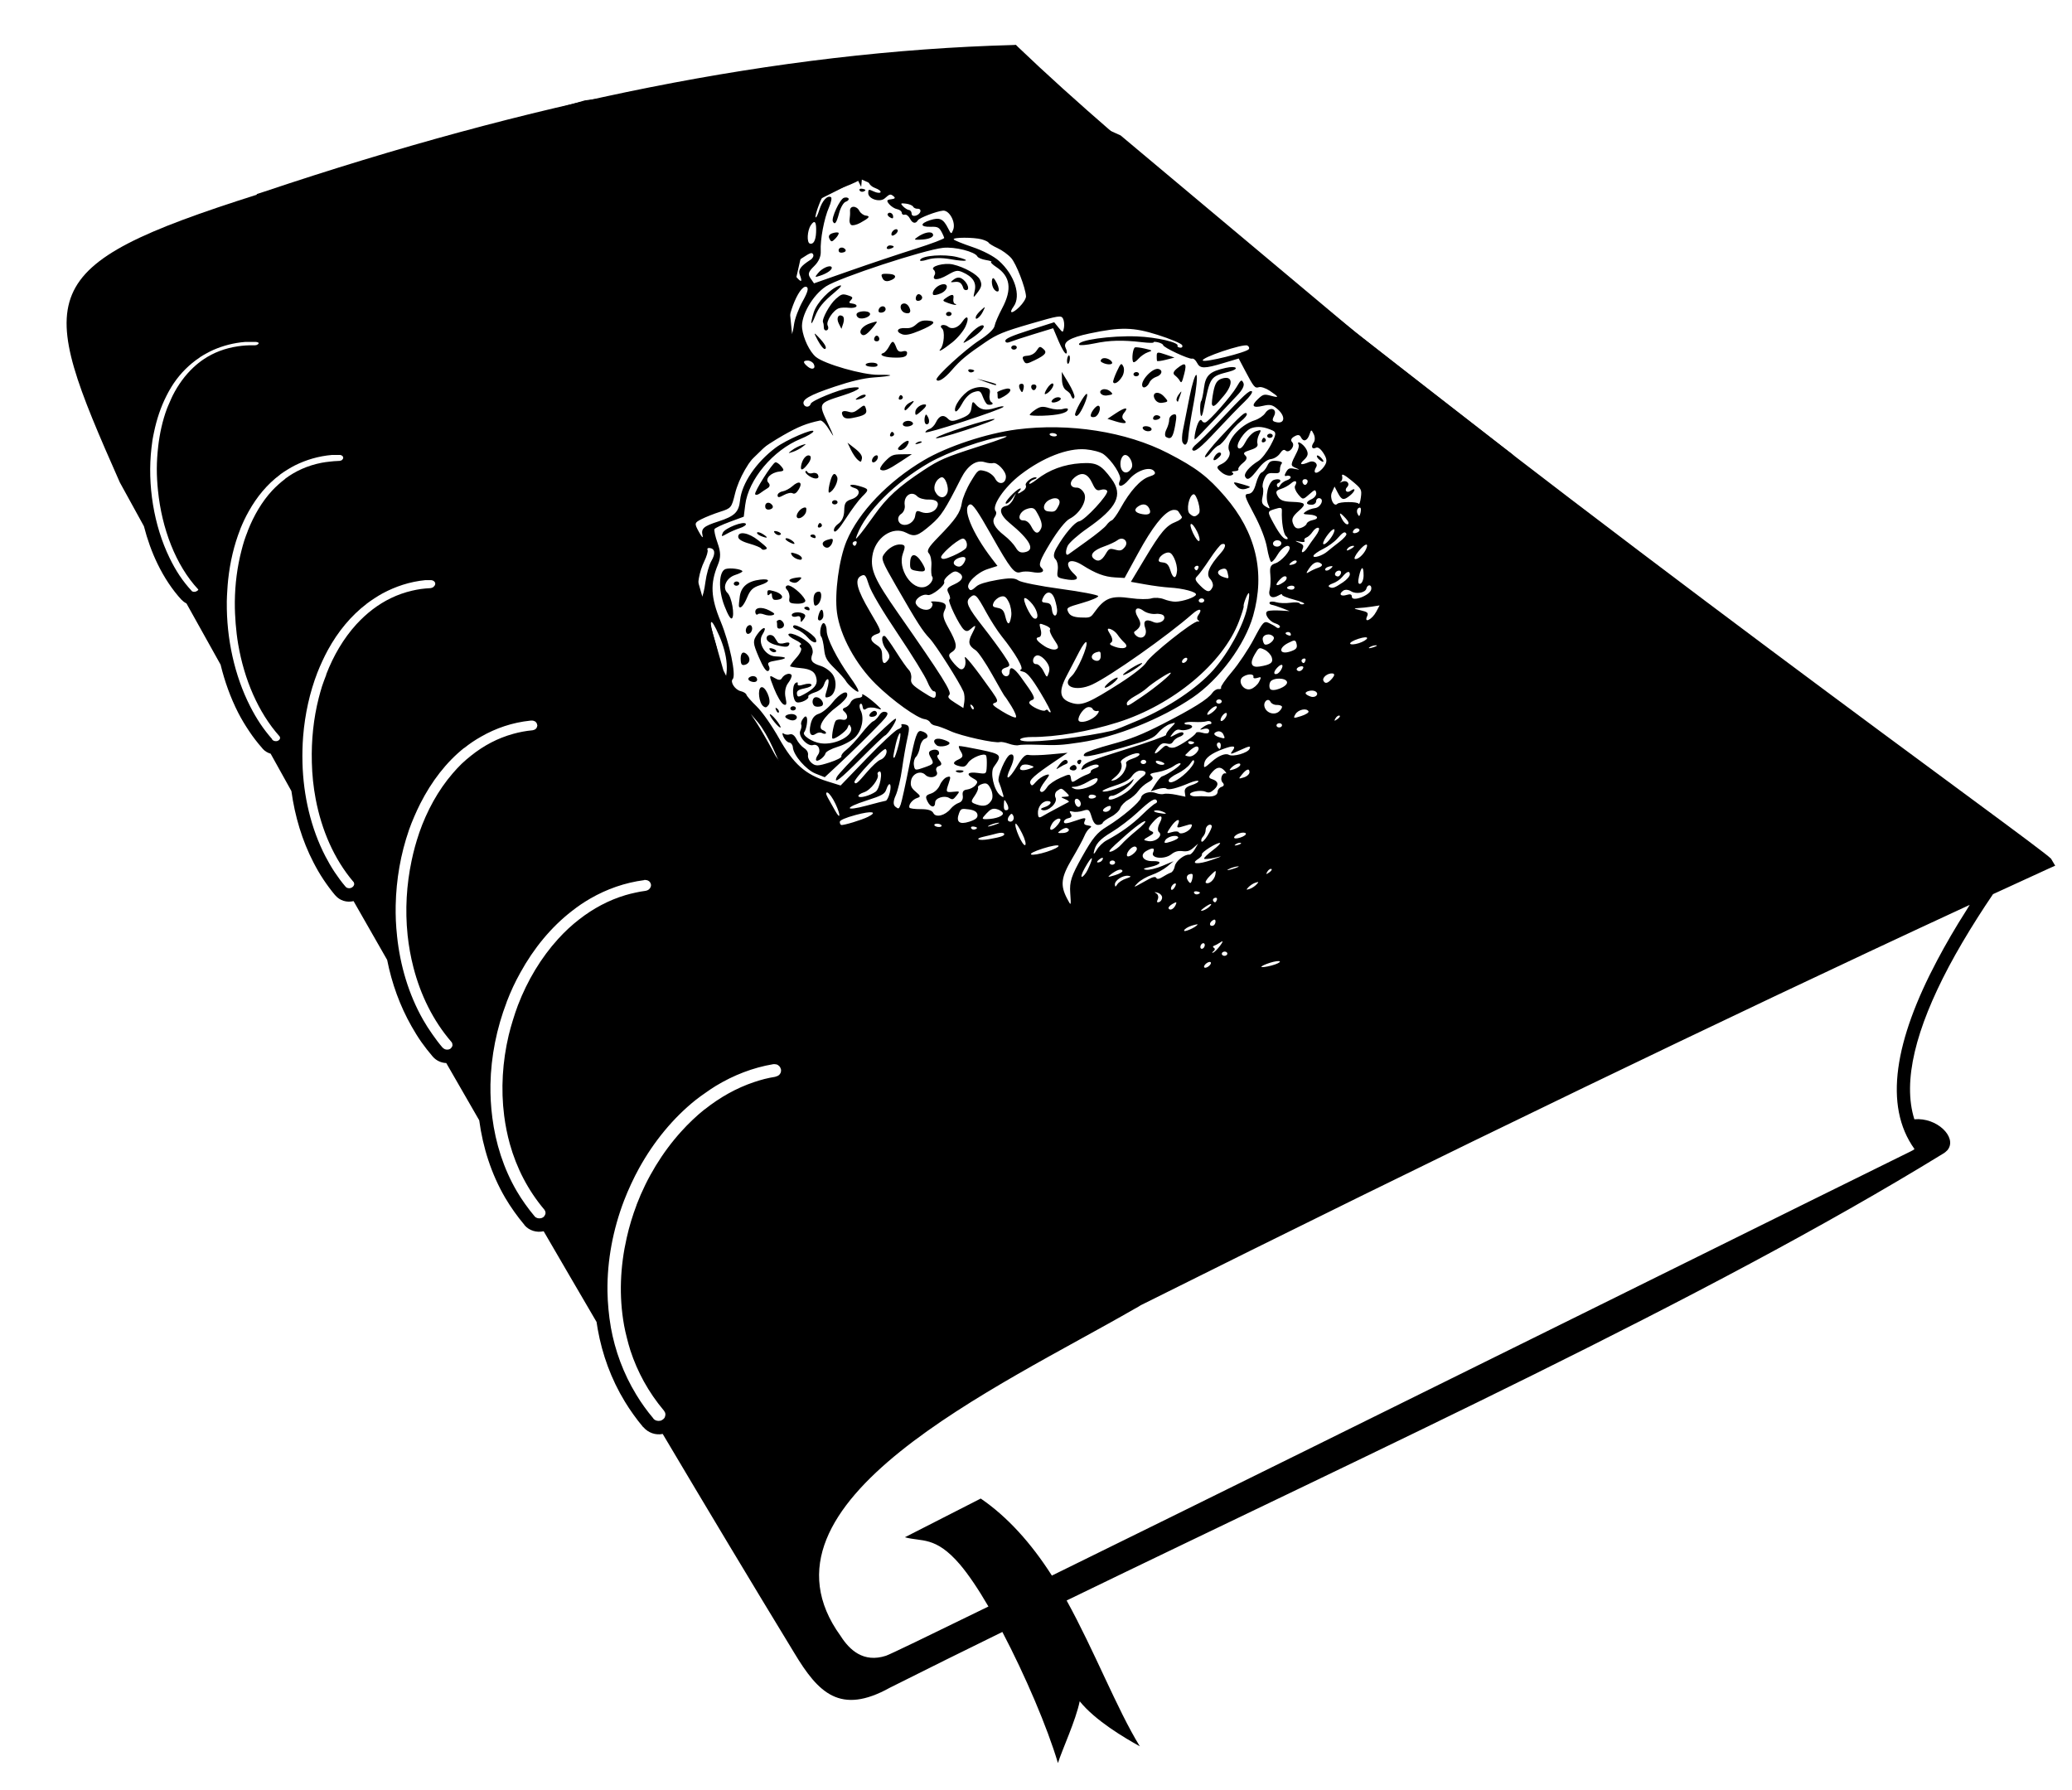 <?xml version="1.0" encoding="UTF-8"?>
<svg width="1168.8" height="1010" fill-rule="evenodd" version="1.0" viewBox="0 0 210 297" xml:space="preserve" xmlns="http://www.w3.org/2000/svg">
 <defs>
  <style type="text/css">
    .fil4 {fill:none}
    .fil1 {fill:#EF7900}
    .fil3 {fill:white}
    .fil0 {fill:#EF7900;fill-rule:nonzero}
    .fil2 {fill:white;fill-rule:nonzero}
  </style>
   </defs>
 
<g><path d="m101.67 7.44-0.472 0.028c-19.547 0.528-39.615 2.919-60.285 7.025-20.66 4.105-41.937 9.929-63.839 17.272l-1.361 0.444 0.056 0.083c-37.572 11.952-36.638 16.303-22.742 47.734 1.307 2.386 2.645 4.815 3.998 7.275 0.561 2.184 1.308 4.284 2.25 6.22 0.546 1.124 1.158 2.213 1.832 3.221 0.678 1.014 1.4 1.953 2.194 2.805h0.028c0.213 0.23 0.468 0.419 0.749 0.555 1.851 3.343 3.75 6.723 5.665 10.163 0.684 2.8 1.656 5.5 2.916 7.97 0.542 1.06 1.168 2.09 1.833 3.08 0.665 1 1.38 1.92 2.138 2.78l0.111 0.14c0.353 0.39 0.813 0.66 1.305 0.8 1.14 2.05 2.286 4.12 3.443 6.2 0.575 4.18 1.788 8.23 3.666 11.85 0.504 0.98 1.041 1.91 1.638 2.81 0.601 0.9 1.246 1.78 1.944 2.61l0.055 0.05c0.731 0.86 1.876 1.19 2.944 0.95h0.027c5e-3 -0.01 0.023-0.03 0.028-0.03 1.841 3.24 3.711 6.5 5.582 9.77 0.77 3.88 2.113 7.62 4.054 11.03 0.497 0.87 1.023 1.74 1.611 2.58 0.591 0.84 1.231 1.65 1.888 2.42 0.585 0.68 1.406 1.05 2.249 1.08 1.815 3.16 3.641 6.32 5.47 9.5 0.603 4.49 1.992 8.88 4.304 12.85 0.461 0.79 0.972 1.56 1.5 2.31 0.529 0.75 1.087 1.47 1.694 2.19v0.03c0.786 0.93 2.023 1.28 3.165 1.03h0.028c2.925 5.02 5.838 10.05 8.775 15.05-1e-3 0 0 0.02 0 0.02 0.057 0.4 0.124 0.81 0.194 1.2 0.748 4.17 2.217 8.25 4.498 11.99 0.438 0.72 0.903 1.43 1.417 2.14 0.5 0.7 1.033 1.4 1.61 2.08h0.028c0.811 0.96 2.061 1.38 3.221 1.14 7.378 12.43 14.701 24.64 21.854 36.38 3.947 6.56 7.584 10.3 15.828 5.72 6.162-3.1 12.398-6.18 18.66-9.25 3.798 7.24 7.469 15.84 9.219 21.75 0.72-2.28 2.95-7.03 3.61-10.25 2.57 3.19 7.37 6.03 9.97 7.47-3.79-6.17-7.52-15.83-12.14-24.19 52.29-25.38 106-49.93 145.31-74.08 0.32-0.18 0.59-0.4 0.78-0.61 0.04-0.05 0.08-0.1 0.11-0.14 1.48-2.05-1.83-5.34-5.58-5-2-6.35 0.27-15.04 5.72-25.33 1.39-2.61 3.01-5.36 4.81-8.19 0.8-1.25 1.63-2.53 2.5-3.8 0-0.01 0.02-0.02 0.02-0.03 3.06-1.41 6.12-2.81 9.19-4.22l1.12-0.5-0.62-1.05-0.05-0.09-0.03-0.03c-0.47-0.52-5.33-4.13-13.27-9.99-33.35-24.61-121.59-89.697-158.09-124.68l-0.33-0.335zm-20.743 3.443c0.028-0.003 0.055 0.003 0.083 0 10.346 2.347 20.546 5.23 30.6 8.692 36.36 32.222 100.07 79.857 135.2 105.85v0.03c0.42 9.42 0.41 18.87-0.08 28.35-17.58 8.22-34.82 16.41-51.79 24.6-24.89 12.01-49.15 23.97-73.05 35.91-25.808-28.94-51.105-58.5-75.173-88.72-23.944-30.064-46.677-60.78-67.56-92.192 21.309-7.089 42.02-12.74 62.173-16.744 13.45-2.672 26.655-4.604 39.597-5.776zm-107.13 45.845c0.031-2e-3 0.053 3e-3 0.084 0 0.063-4e-3 0.131 4e-3 0.194 0 0.065-4e-3 0.129 4e-3 0.194 0 0.068-3e-3 0.126 3e-3 0.195 0 0.146-6e-3 0.296 3e-3 0.444 0 0.245-4e-3 0.5-4e-3 0.75 0l0.083 0.028h0.028c0.032 6e-3 0.083 0.019 0.111 0.028 0.01 5e-3 0.046 0.023 0.055 0.028 9e-3 4e-3 0.042 0.02 0.056 0.027 0.01 5e-3 0.046 0.024 0.056 0.028-1e-3 3e-3 0 0.025 0 0.028h0.027v0.028c-3e-3 2e-3 -0.025 0.025-0.027 0.028v0.027c-5e-3 0.01-0.024 0.047-0.028 0.056l-0.028 0.028c-4e-3 4e-3 -0.024 0.024-0.028 0.027-5e-3 6e-3 -0.024 0.024-0.028 0.028-0.042 0.032-0.091 0.059-0.138 0.083-0.01 5e-3 -0.041 0.021-0.056 0.028-0.029 9e-3 -0.085 0.021-0.111 0.028-0.054 0.013-0.136 0.024-0.194 0.028h-0.056-0.111c-0.478-6e-3 -0.941 1e-3 -1.361 0.028-0.444 0.028-0.862 0.078-1.277 0.138-2.158 0.314-4.037 1.047-5.637 2.111-0.296 0.196-0.61 0.424-0.916 0.666-0.289 0.229-0.56 0.468-0.833 0.722-1.387 1.294-2.542 2.886-3.444 4.665-0.168 0.334-0.329 0.717-0.499 1.111-0.184 0.424-0.352 0.784-0.472 1.111-0.723 1.951-1.191 4.077-1.444 6.275v0.028c-0.135 1.173-0.217 2.377-0.223 3.61-5e-3 1.22 0.074 2.431 0.195 3.638 0.631 6.272 2.934 12.387 6.664 16.383l0.028 0.028v0.027c-3e-3 3e-3 -0.025 0.026-0.028 0.028v0.028l-0.083 0.083c-0.016 0.013-0.057 0.038-0.083 0.056-0.023 0.014-0.059 0.04-0.084 0.055-0.017 0.011-0.042 0.022-0.055 0.028h-0.028l-0.056 0.028c-4e-3 5e-3 -0.022 0.023-0.027 0.028h-0.028-0.028-0.055c-4e-3 -1e-3 -0.025 0-0.028 0-3e-3 -1e-3 -0.025 0-0.028 0-0.012 5e-3 -0.044 0.022-0.055 0.027h-0.028c-5e-3 0-0.025 1e-3 -0.028 0h-0.028-0.028c-9e-3 -5e-3 -0.045-0.022-0.055-0.027-3e-3 0-0.025-1e-3 -0.028 0-0.028-7e-3 -0.082-0.019-0.111-0.028-2e-3 -3e-3 -0.025-0.025-0.028-0.028h-0.027c-3e-3 -2e-3 -0.025-0.025-0.028-0.028-3e-3 -2e-3 -0.025-0.024-0.028-0.027-6e-3 -1e-3 -0.026-1e-3 -0.028 0v-0.028c-0.719-0.772-1.39-1.618-1.999-2.527-0.612-0.915-1.161-1.905-1.666-2.944-2.615-5.375-3.708-12.1-2.999-18.243 0.054-0.464 0.103-0.908 0.167-1.305 0.068-0.429 0.163-0.858 0.249-1.278 0.442-2.143 1.123-4.184 2.055-6.025 0.192-0.38 0.384-0.744 0.583-1.083 0.209-0.356 0.416-0.699 0.639-1.028 1.153-1.697 2.598-3.142 4.304-4.276l0.056-0.056c0.333-0.219 0.691-0.427 1.083-0.638 0.366-0.198 0.76-0.408 1.166-0.583 1.557-0.672 3.304-1.153 5.22-1.306zm14.468 18.744c0.036-3e-3 0.074 3e-3 0.111 0 0.023-1e-3 0.06 0 0.083 0h0.028 0.027 0.056 0.028c0.078-5e-3 0.143 4e-3 0.222 0 0.081-4e-3 0.168 3e-3 0.25 0 0.129-5e-3 0.258 2e-3 0.389 0h0.083 0.028c0.031 6e-3 0.085 0.02 0.111 0.028 0.023 7e-3 0.062 0.018 0.083 0.028 0.016 7e-3 0.041 0.019 0.056 0.027 0.021 0.014 0.063 0.04 0.083 0.056l0.083 0.083c3e-3 3e-3 0.026 0.025 0.028 0.028l0.028 0.028c9e-3 0.022 0.021 0.064 0.028 0.083-1e-3 3e-3 0 0.025 0 0.028-1e-3 2e-3 0 0.025 0 0.027l0.027 0.056c-7e-3 7e-3 -0.026 0.025-0.027 0.028-1e-3 8e-3 -1e-3 0.041 0 0.055v0.028c-6e-3 5e-3 -0.023 0.023-0.028 0.028v0.028c-5e-3 5e-3 -0.023 0.022-0.028 0.027v0.028l-0.028 0.028c-0.029 0.038-0.072 0.079-0.111 0.111l-0.028 0.028c-2e-3 2e-3 -0.025 0.025-0.027 0.028-0.01 5e-3 -0.046 0.023-0.056 0.027h-0.028c-0.012 5e-3 -0.044 0.022-0.055 0.028h-0.028c-0.062 0.019-0.151 0.046-0.222 0.056h-0.028-0.028-0.083-0.028c-0.499 0.012-0.963 0.062-1.416 0.111-0.48 0.051-0.926 0.109-1.361 0.194-2.285 0.447-4.308 1.355-6.025 2.638v0.028c-0.367 0.274-0.731 0.571-1.111 0.916-0.374 0.339-0.734 0.68-1.055 1.028-1.694 1.834-3.029 4.111-4.027 6.636l-0.055 0.167c-0.195 0.504-0.389 1.009-0.556 1.527-0.165 0.516-0.303 1.043-0.444 1.583-0.704 2.697-1.081 5.588-1.111 8.525v0.194c-5e-3 1.171 0.048 2.326 0.139 3.446 0.094 1.14 0.222 2.27 0.417 3.41 0.993 5.81 3.307 11.3 6.859 15.28l0.027 0.05c8e-3 0.01 0.022 0.04 0.028 0.06 5e-3 0.01 0.023 0.04 0.028 0.05v0.03 0.06 0.05 0.06c-5e-3 0.01-0.023 0.04-0.028 0.05v0.03c-5e-3 0-0.022 0.02-0.028 0.03 1e-3 0 0 0.02 0 0.03-6e-3 0-0.026 0.02-0.027 0.02-0.016 0.02-0.042 0.05-0.056 0.06-6e-3 0-0.021 0.02-0.028 0.03l-0.055 0.05c-0.01 0.01-0.046 0.03-0.056 0.03-0.014 0.01-0.047 0.02-0.055 0.03-5e-3 0-0.023 0.02-0.028 0.03-1e-3 -0.01-0.022 0-0.028 0-9e-3 0-0.046 0.02-0.055 0.02h-0.028c-0.012 0.01-0.044 0.02-0.056 0.03-0.064 0.01-0.162 0-0.222 0-0.08 0-0.179-0.03-0.25-0.05-0.011-0.01-0.043-0.03-0.055-0.03h-0.028c-0.022-0.02-0.059-0.04-0.083-0.06-3e-3 0-0.025-0.02-0.028-0.03-3e-3 0-0.022-0.02-0.028-0.02l-0.111-0.11 0.028-0.03c-0.71-0.81-1.374-1.66-1.972-2.56-0.598-0.89-1.15-1.85-1.666-2.86-2.621-5.13-3.948-11.3-3.887-17.297v-0.194c8e-3 -0.567 0.045-1.158 0.083-1.778 0.035-0.591 0.076-1.166 0.139-1.749 0.316-2.944 0.981-5.78 1.999-8.358v-0.028c0.214-0.541 0.441-1.049 0.666-1.527 0.239-0.507 0.491-0.979 0.75-1.444 1.344-2.409 3.066-4.493 5.193-6.081l0.055-0.056c0.356-0.263 0.749-0.521 1.167-0.777 0.425-0.262 0.83-0.499 1.222-0.695 1.836-0.918 3.923-1.559 6.22-1.749zm15.466 20.771c0.042-4e-3 0.097 3e-3 0.139 0 0.005-1e-3 0.022 0 0.028 0 0.023 0 0.06-1e-3 0.083 0 0.006-1e-3 0.022 0 0.028 0h0.028c0.023 0 0.06-1e-3 0.083 0h0.028 0.028c0.023 0 0.06-1e-3 0.083 0h0.028 0.028c0.023 0 0.06-1e-3 0.083 0h0.028 0.028c0.023 0 0.06-1e-3 0.083 0h0.028 0.056c0.186 2e-3 0.375 0.069 0.5 0.166 0.021 0.018 0.065 0.063 0.083 0.084 0.012 0.011 0.044 0.043 0.056 0.055 5e-3 0.01 0.024 0.046 0.028 0.056 0.004 8e-3 0.021 0.04 0.028 0.055-1e-4 3e-3 2e-4 0.025 0 0.028 0.005 9e-3 0.023 0.046 0.028 0.055 1e-4 0.01 4e-4 0.046 0 0.056v0.083c2e-4 3e-3 0 0.026 0 0.028 3e-4 3e-3 0 0.025 0 0.028-0.005 0.01-0.023 0.046-0.028 0.055 2e-4 3e-3 -1e-4 0.026 0 0.028-0.005 0.01-0.023 0.046-0.028 0.056-7e-3 0.014-0.022 0.044-0.028 0.055-0.014 0.024-0.04 0.061-0.056 0.083-0.042 0.056-0.11 0.122-0.167 0.167-0.005 5e-3 -0.023 0.023-0.028 0.028-0.129 0.086-0.3 0.157-0.472 0.166h-0.028c-0.52 0.031-1.038 0.069-1.527 0.139-0.495 0.071-0.993 0.167-1.472 0.278-2.454 0.569-4.63 1.647-6.553 3.11-0.479 0.365-0.944 0.756-1.388 1.166-0.447 0.417-0.894 0.857-1.305 1.307-2.101 2.31-3.776 5.14-4.998 8.3v0.03 0.05c-0.258 0.68-0.505 1.3-0.694 1.89-0.201 0.64-0.384 1.3-0.556 1.97-0.857 3.38-1.234 6.99-1.138 10.58v0.09c0.029 1.03 0.087 2.05 0.194 3.05 0.109 1.02 0.255 2.03 0.445 3.03 0.977 5.14 3.046 9.95 6.247 13.72l0.028 0.02c0.016 0.03 0.043 0.06 0.056 0.09 0.029 0.06 0.051 0.15 0.055 0.22 0 0.02 2e-3 0.06 0 0.08-0.02 0.16-0.108 0.32-0.25 0.45l-0.055 0.02c-5e-3 0.01-0.023 0.03-0.028 0.03-0.021 0.02-0.064 0.05-0.083 0.06-0.013 0-0.044 0.02-0.056 0.03-0.024 0-0.084 0.02-0.111 0.02-9e-3 0.01-0.046 0.03-0.055 0.03-0.166 0.04-0.351 0.02-0.5-0.03-0.066-0.02-0.139-0.06-0.195-0.11-6e-3 0-0.025-0.02-0.027-0.03-0.012-0.01-0.042-0.04-0.056-0.05l-0.055-0.06c-0.642-0.75-1.225-1.55-1.778-2.38-0.555-0.84-1.063-1.72-1.527-2.61-2.407-4.65-3.658-10.06-3.804-15.5v-0.08c-0.018-0.73-0.021-1.44 0-2.17 0.019-0.68 0.049-1.41 0.111-2.16 0.299-3.69 1.093-7.28 2.36-10.56 0.248-0.64 0.537-1.3 0.833-1.94 0.297-0.64 0.598-1.25 0.917-1.83 1.669-3.05 3.833-5.681 6.442-7.667v-0.028h0.028c0.396-0.3 0.819-0.594 1.277-0.888 0.451-0.29 0.889-0.569 1.333-0.806 2.142-1.142 4.485-1.938 7.109-2.193h-2e-5zm17.411 23.302h0.028c6e-3 0 0.022-0.01 0.028 0 0.011 0 0.044-0.01 0.055 0h0.028 0.028 0.028c0.036-0.01 0.081-0.01 0.111 0 9e-3 -0.01 0.046 0 0.055 0 0.032 0 0.083 0.01 0.111 0.02 0.024 0.01 0.061 0.02 0.084 0.03 0.058 0.02 0.135 0.05 0.194 0.08 9e-3 0.01 0.046 0.03 0.055 0.03 5e-3 0.01 0.023 0.02 0.028 0.03 0.023 0.02 0.066 0.06 0.084 0.08 0.024 0.03 0.064 0.09 0.083 0.11 0.016 0.03 0.04 0.08 0.055 0.11 5e-3 0.01 0.023 0.05 0.028 0.06 9e-3 0.03 0.022 0.08 0.028 0.11v0.06l0.028 0.02v0.03 0.06 0.03c-6e-3 0.01-0.023 0.04-0.028 0.05v0.03 0.05c-5e-3 0.01-0.023 0.05-0.028 0.06s-0.023 0.05-0.028 0.06v0.02c-5e-3 0.01-0.02 0.04-0.027 0.06-0.014 0.02-0.041 0.06-0.056 0.08-5e-3 0.01-0.023 0.03-0.028 0.03-4e-3 0.01-0.023 0.02-0.027 0.03-5e-3 0-0.023 0.02-0.028 0.03-5e-3 0-0.023 0.02-0.028 0.02-6e-3 0.01-0.024 0.03-0.028 0.03-0.021 0.02-0.06 0.04-0.083 0.06-0.01 0-0.046 0.02-0.056 0.02-0.037 0.02-0.093 0.04-0.138 0.06-0.07 0.02-0.153 0.05-0.223 0.06h-0.027c-0.54 0.05-1.06 0.12-1.583 0.22-0.517 0.09-1.043 0.22-1.555 0.36-2.597 0.71-4.933 1.96-6.998 3.61-0.563 0.45-1.113 0.91-1.611 1.39-0.505 0.49-0.975 1.01-1.444 1.55-2.394 2.77-4.282 6.18-5.581 9.92l-1e-5 0.02c-0.259 0.75-0.489 1.51-0.694 2.25-0.214 0.77-0.394 1.55-0.555 2.31-0.843 3.98-1.096 8.17-0.666 12.3v0.03c0.098 0.93 0.234 1.85 0.389 2.72 0.155 0.86 0.348 1.75 0.583 2.66 1.172 4.54 3.238 8.8 6.276 12.33l0.028 0.03c0.017 0.02 0.041 0.06 0.056 0.08 0.019 0.04 0.043 0.08 0.056 0.11 5e-3 0.01 0.023 0.05 0.028 0.06-2e-4 0.01 3e-4 0.05 0 0.06 0.013 0.05 0.025 0.13 0.028 0.19 0 0.01 1e-4 0.02 0 0.03 0 0 2e-4 0.02 0 0.03v0.02c1e-4 0.01 0 0.03 0 0.03-5e-3 0.01-0.023 0.05-0.028 0.06 3e-4 0.01-2e-4 0.04 0 0.05-0.005 0.01-0.023 0.03-0.028 0.03-0.013 0.03-0.038 0.08-0.056 0.11-0.003 0-0.025 0.03-0.028 0.03-0.019 0.02-0.059 0.08-0.083 0.11-0.006 0.01-0.022 0.02-0.028 0.03-6e-3 0-0.022 0.02-0.028 0.03l-0.028 0.02-0.028 0.03c-0.019 0.01-0.063 0.04-0.083 0.06h-0.028c-0.012 0-0.044 0.02-0.056 0.02-0.029 0.02-0.079 0.05-0.111 0.06h-0.028-0.028c-0.301 0.07-0.635-0.01-0.861-0.22-0.011-0.01-0.042-0.04-0.056-0.06h-0.028c-0.628-0.73-1.188-1.48-1.722-2.25-0.538-0.76-1.056-1.56-1.527-2.39-2.411-4.23-3.821-9.03-4.332-13.93v-0.03c-0.087-0.84-0.16-1.67-0.194-2.5-0.035-0.85-0.044-1.7-0.028-2.53 0.085-4.3 0.832-8.55 2.194-12.47v-0.02c0.266-0.77 0.57-1.5 0.889-2.25 0.309-0.73 0.659-1.47 1.027-2.2 1.847-3.62 4.257-6.79 7.22-9.16h0.028c0.442-0.35 0.896-0.68 1.361-1 0.456-0.31 0.951-0.61 1.444-0.89 2.458-1.41 5.186-2.35 8.191-2.66zm18.883 26.43h0.027 0.028 0.056c0.072 0.01 0.16 0.02 0.222 0.03h0.028c0.025 0 0.085 0.02 0.111 0.03h0.027c0.031 0.01 0.086 0.04 0.111 0.05 0.043 0.02 0.101 0.06 0.139 0.08 0.03 0.03 0.076 0.06 0.111 0.09 6e-3 0 0.026 0.02 0.028 0.03 6e-3 0 0.023 0.02 0.028 0.02 5e-3 0.01 0.023 0.05 0.028 0.06 3e-3 0 0.025 0.02 0.027 0.03 0.067 0.1 0.123 0.24 0.139 0.36v0.03c1e-3 0.03 1e-3 0.08 0 0.11v0.05 0.03c-5e-3 0.01-0.023 0.05-0.027 0.06-8e-3 0.02-0.021 0.08-0.028 0.11-0.119 0.33-0.434 0.58-0.833 0.64-0.587 0.07-1.152 0.18-1.694 0.3-0.562 0.12-1.129 0.26-1.666 0.42-2.778 0.83-5.338 2.21-7.637 4-0.619 0.48-1.231 0.99-1.832 1.55-0.593 0.55-1.149 1.12-1.694 1.72-2.809 3.09-5.087 6.88-6.664 11-0.301 0.79-0.572 1.62-0.834 2.47-0.26 0.84-0.497 1.67-0.694 2.5-1.029 4.35-1.32 8.92-0.749 13.36 0.101 0.78 0.231 1.58 0.388 2.36 0.162 0.8 0.347 1.59 0.556 2.33 1.105 3.94 2.987 7.65 5.72 10.88l0.028 0.03v0.03c3e-3 0 0.025 0.02 0.027 0.03 5e-3 0.01 0.024 0.04 0.028 0.05 7e-3 0.01 0.022 0.05 0.028 0.06 5e-3 0.01 0.023 0.04 0.028 0.05s0.023 0.05 0.028 0.06c-1e-3 0.01 0 0.05 0 0.05-1e-3 0.01 0 0.03 0 0.03 5e-3 0.01 0.022 0.05 0.027 0.06v0.03 0.02c1e-3 0.02 1e-3 0.05 0 0.06v0.05 0.03c-5e-3 0.01-0.023 0.05-0.027 0.06 0 0.01-1e-3 0.04 0 0.05-5e-3 0.01-0.023 0.05-0.028 0.06s-0.023 0.05-0.028 0.05c-5e-3 0.02-0.022 0.05-0.028 0.06-5e-3 0.01-0.02 0.04-0.028 0.06-0.014 0.02-0.038 0.06-0.055 0.08-5e-3 0-0.023 0.02-0.028 0.03-0.013 0.01-0.042 0.06-0.055 0.08-8e-3 0.01-0.025 0.02-0.028 0.03l-0.083 0.05c-0.022 0.02-0.059 0.04-0.084 0.06-0.033 0.02-0.079 0.04-0.111 0.05h-0.028c-4e-3 0.01-0.022 0.03-0.027 0.03h-0.028c-0.01 0.01-0.046 0.02-0.056 0.03h-0.027-0.028c-0.371 0.08-0.784-0.02-1.028-0.31-0.559-0.66-1.088-1.35-1.582-2.05-0.496-0.7-0.965-1.41-1.389-2.14-2.199-3.77-3.504-7.94-4.054-12.22v-0.02c-0.114-0.89-0.202-1.78-0.25-2.7-0.049-0.92-0.072-1.85-0.055-2.75 0.086-4.67 1.034-9.33 2.693-13.66v-0.03c0.328-0.85 0.68-1.69 1.055-2.5 0.377-0.81 0.789-1.6 1.222-2.38 2.211-4.01 5.091-7.53 8.525-10.19 0.475-0.37 0.996-0.76 1.527-1.12 0.524-0.35 1.034-0.67 1.555-0.97 2.726-1.57 5.726-2.63 8.942-3.05-1e-3 0 0-0.03 0-0.03zm219.86 4.14c-0.19 0.29-0.37 0.59-0.55 0.89-1.82 2.85-3.43 5.63-4.86 8.33-6.99 13.19-8.94 24.08-3.75 31.29-0.16 0.14-0.38 0.27-0.64 0.39-2.91 1.38-95.05 47.1-142.45 70.37-3.44-5.4-7.408-9.78-11.801-12.78l-12.579 6.42c2.742 0.79 5.037-0.26 9.108 4.49 1.44 1.69 3.084 4.14 4.748 7-9.907 4.84-16.286 7.93-16.994 8.17-3.744 1.22-6.064-0.98-7.525-3.28-16.12-22.25 26.209-41.26 48.843-54.32 0.3-0.15 0.57-0.31 0.81-0.47 0.04-0.03 0.09-0.05 0.14-0.08l0.02-0.03h0.03c24.17-12.07 48.61-24.1 73.48-36.1 20.94-10.1 42.21-20.22 63.97-30.29zm-198.48 26.43h0.028 0.028 0.222c0.071 0.01 0.15 0.02 0.222 0.03h0.028c0.391 0.11 0.678 0.43 0.749 0.83h0.028v0.03 0.03 0.03c0.013 0.14-9e-3 0.31-0.055 0.44-0.014 0.03-0.043 0.09-0.056 0.11-0.023 0.05-0.054 0.1-0.083 0.14-0.06 0.08-0.139 0.16-0.222 0.22-0.135 0.1-0.32 0.17-0.5 0.2v0.03h-0.028c-0.607 0.1-1.196 0.21-1.777 0.36-0.573 0.14-1.159 0.33-1.749 0.52-2.948 0.99-5.691 2.54-8.192 4.53h-0.028c-0.691 0.55-1.345 1.13-1.999 1.75-0.64 0.6-1.27 1.26-1.888 1.94-3.117 3.45-5.659 7.62-7.387 12.14v0.03c-0.325 0.85-0.632 1.75-0.916 2.69-0.278 0.92-0.514 1.83-0.722 2.75-1.082 4.75-1.302 9.68-0.444 14.47v0.02c0.132 0.74 0.303 1.44 0.472 2.11 0.174 0.7 0.357 1.39 0.583 2.09 1.157 3.54 2.987 6.92 5.553 9.97l0.028 0.05c3e-3 0 0.026 0.03 0.028 0.03 0.05 0.07 0.105 0.17 0.139 0.25 9e-3 0.02 0.021 0.06 0.028 0.08 9e-3 0.04 0.022 0.1 0.027 0.14v0.03c1e-3 0.03 1e-3 0.08 0 0.11v0.03c1e-3 0.01 1e-3 0.04 0 0.05-9e-3 0.06-0.038 0.14-0.055 0.2v0.03c-5e-3 0.01-0.023 0.04-0.028 0.05v0.03c-0.013 0.03-0.039 0.08-0.055 0.11-0.013 0.02-0.042 0.06-0.056 0.08-0.01 0.01-0.046 0.05-0.056 0.06-0.032 0.04-0.072 0.08-0.111 0.11l-0.027 0.03h-0.028c-5e-3 0-0.023 0.02-0.028 0.03-0.041 0.02-0.097 0.05-0.139 0.08-5e-3 0-0.023 0.02-0.028 0.03-0.076 0.03-0.147 0.06-0.222 0.08h-0.027c-0.412 0.09-0.861-0.03-1.139-0.36v-0.03c-0.525-0.62-1.021-1.25-1.499-1.92-0.467-0.64-0.912-1.33-1.333-2.02-2.135-3.51-3.52-7.29-4.221-11.19v-0.03c-0.175-0.98-0.297-1.96-0.389-2.94-0.092-1-0.155-2.01-0.166-3-0.062-5.12 0.925-10.25 2.749-15.03 0.359-0.93 0.752-1.85 1.166-2.74 0.431-0.93 0.871-1.81 1.333-2.64 2.45-4.43 5.671-8.36 9.441-11.36 0.519-0.41 1.077-0.8 1.638-1.19 0.553-0.39 1.098-0.77 1.666-1.11 2.929-1.77 6.122-3.02 9.497-3.59z" fill-rule="nonzero"/><path d="m75.665 29.214-8.045 4.022-4.022 17.814 1.724 17.239-19.538 18.963 6.896 24.135 4.597 9.194 13.792 17.239 30.456 4.022 9.769 11.493 22.986 8.62h12.068l4.022-25.859 1.724-11.493 13.217-12.068 14.366-39.651 74.13 56.316 1.724 18.963-10.918 8.045-94.817 45.397-47.696 24.135-26.434-54.017-78.152-106.88-21.262-31.606 19.538-6.321 34.479-9.769 47.121-6.321-1.724 18.389z" fill-rule="evenodd" stroke="#000" stroke-width="1px"/><path d="m90.303 11.484-17.605-1.14-5.852 14.732 16.864 7.586 11.493 1.724 8.62 9.769 11.493 8.045 20.113 4.022 9.194 0.575 16.09 21.837 13.792 40.225 28.732-23.561-19.538-19.538-25.859-20.113-39.076-32.755-21.565-9.685-6.896-1.724z" fill-rule="evenodd" stroke="#000" stroke-width="1px"/><path d="m146.98 163.55c-0.408 0.012-0.932-0.078-1.165-0.201-0.263-0.139-0.694 0.02-1.135 0.419-0.391 0.353-1.844 1-3.228 1.438-5.384 1.702-7.632 1.425-9.535-1.175-0.583-0.796-1.211-1.4-1.396-1.341-0.502 0.16 1.811 4.304 2.317 4.152 1.002-0.3-0.644 0.944-1.704 1.289-1.059 0.344-1.249 0.251-2.2-1.078-2.127-2.971-6.612-6.278-10.409-7.676-0.752-0.277-2.41-1.345-3.684-2.374-1.274-1.029-3.81-2.656-5.636-3.617-1.826-0.96-4.016-2.471-4.868-3.356-4.735-4.921-7.573-6.888-12.233-8.479-3.23-1.103-6.505-1.609-10.112-1.563-1.607 0.021-4.41-0.16-6.23-0.402-1.819-0.242-3.708-0.41-4.196-0.375-0.541 0.039-1.505-0.504-2.464-1.389-0.867-0.799-2.763-2.201-4.213-3.115l-2.637-1.662-0.63-2.473c-0.347-1.36-1.053-3.308-1.569-4.329-0.956-1.89-3.909-5.423-4.88-5.838-0.294-0.126-1.02-0.679-1.613-1.228-1.313-1.217-1.538-3.62-0.513-5.481 1.063-1.932 0.846-4.919-0.599-8.243-1.506-3.463-1.857-2.832-0.638 1.144 0.687 2.24 0.95 5.673 0.419 5.455-0.534-0.218-4.178-9.922-4.264-11.356-0.055-0.923-0.354-2.613-0.663-3.755-0.31-1.142-0.497-2.917-0.416-3.944 0.102-1.292-0.25-2.832-1.145-5.002l-1.292-3.136 1.93-1.752c1.061-0.964 2.649-2.88 3.527-4.258 0.902-1.415 2.375-3.049 3.382-3.752 6.26-4.371 9.614-11.54 8.295-17.73-0.245-1.149-0.395-2.852-0.333-3.783 0.061-0.931-0.068-2.329-0.287-3.106-0.22-0.777-0.383-2.895-0.363-4.707 0.02-1.812-0.038-3.442-0.129-3.622s0.978-1.31 2.374-2.512c1.616-1.391 3.237-3.335 4.46-5.351 1.846-3.042 1.973-3.162 3.227-3.062 1.703 0.136 2.238-0.044 3.687-1.236 0.708-0.583 1.567-0.99 2.086-0.99 1.324 6.05e-4 -1.241 1.455-4.196 2.379-2.303 0.72-2.412 0.81-3.101 2.564-0.393 1-0.649 1.946-0.57 2.104 0.079 0.158 0.356-0.392 0.616-1.221 0.48-1.534 1.322-2.455 1.931-2.117 0.186 0.103 0.036 0.869-0.331 1.702-0.802 1.817-1.469 5.353-1.363 7.233 0.051 0.903-0.32 1.75-1.103 2.518-0.961 0.941-1.071 1.313-0.597 2.002l0.583 0.846 5.968-2.096c3.283-1.153 8.16-2.787 10.838-3.632 2.678-0.845 4.835-1.662 4.793-1.814-0.042-0.153-0.186-0.496-0.321-0.764-0.499-0.995-0.714-1.115-1.921-1.079-1.766 0.053-1.821-0.546-0.102-1.096 1.607-0.514 2.188-0.244 3.011 1.397 0.48 0.956 0.522 0.965 0.825 0.176 0.463-1.209-0.631-3.248-1.693-3.154-1.064 0.094-3.933 1.197-4.17 1.603-0.365 0.627-0.911 0.513-1.306-0.273-0.224-0.446-0.617-0.743-0.875-0.661-0.257 0.082-0.478-0.059-0.49-0.314-0.012-0.255-0.357-0.525-0.767-0.601-0.41-0.076-1.006-0.454-1.325-0.839-0.47-0.57-0.411-0.721 0.318-0.802 0.625-0.07 0.758-0.215 0.441-0.477-0.541-0.447-0.662-0.421-1.476 0.314-0.816 0.737-2.766 0.113-2.754-0.88 0.008-0.638 0.059-0.652 0.935-0.246 0.51 0.236 1.008 0.289 1.107 0.119 0.099-0.171-0.31-0.487-0.91-0.702-1.05-0.378-1.487-1.422-0.7-1.673 1.081-0.346 7.12 0.681 10.758 1.829 2.275 0.718 4.476 1.282 4.892 1.254 1.417-0.097 3.739 1.399 4.515 2.909 0.797 1.549 3.237 4.377 4.454 5.162 0.414 0.267 1.226 1.097 1.804 1.843 1.408 1.82 4.207 4.149 6.369 5.3 8.594 4.574 14.666 6.351 20.925 6.122 1.354-0.05 4.432 0.025 6.84 0.166 3.934 0.23 4.614 0.396 6.711 1.634 7.401 4.371 11.068 8.606 16.745 19.342 1.778 3.363 3.931 7.414 4.784 9.004 2.688 5.011 3.796 8.717 3.183 10.652-0.657 2.077-0.762 4-0.369 6.787 0.166 1.179 0.116 2.82-0.112 3.647-0.228 0.827-0.407 2.296-0.397 3.264 0.012 1.284-0.346 2.154-1.325 3.218-0.738 0.802-1.97 2.455-2.737 3.674-0.911 1.447-2.289 2.863-3.97 4.08-7.711 5.585-10.526 12.737-7.944 20.183 0.561 1.617 0.703 3.155 0.458 4.932-0.196 1.42-0.215 3.552-0.041 4.738 0.209 1.427 0.07 2.425-0.411 2.953-2.16 2.367-4.081 6.413-4.597 9.681-0.143 0.909-0.296 1.65-0.338 1.647-0.042-0.003-0.411 0.005-0.818 0.017zm-9.947-1.835c-0.084-0.168-0.445-0.212-0.801-0.098-0.668 0.214-0.666 0.657 0.003 0.866 0.475 0.149 1.003-0.36 0.798-0.769zm8.42-2.206c-0.074-0.148-0.816-0.052-1.648 0.214-0.832 0.266-1.469 0.57-1.415 0.676 0.053 0.106 0.795 0.01 1.648-0.214 0.853-0.224 1.49-0.528 1.415-0.677zm-11.453 0.16c-0.077-0.154-0.39-0.102-0.695 0.114-0.305 0.217-0.491 0.519-0.414 0.673 0.077 0.154 0.39 0.102 0.695-0.114 0.305-0.217 0.491-0.519 0.414-0.673zm2.712-1.591c-0.089-0.178-0.357-0.262-0.595-0.186-0.238 0.076-0.359 0.284-0.269 0.462 0.089 0.178 0.357 0.262 0.595 0.186 0.238-0.076 0.359-0.284 0.269-0.462zm-1.177-1.187c0.503-0.672 0.544-0.894 0.113-0.6-0.377 0.256-0.875 0.526-1.107 0.601-0.232 0.074-0.245 0.233-0.029 0.353 0.216 0.12 0.186 0.37-0.067 0.556-0.253 0.186-0.291 0.297-0.084 0.247 0.207-0.05 0.736-0.57 1.174-1.157zm-2.574-0.291c-0.089-0.178-0.312-0.172-0.494 0.014-0.182 0.186-0.258 0.484-0.169 0.663 0.089 0.178 0.312 0.172 0.494-0.014 0.182-0.186 0.258-0.484 0.169-0.663zm1.817-3.715c0.003-0.365-0.173-0.42-0.531-0.166-0.585 0.415-0.48 1.035 0.141 0.836 0.212-0.068 0.388-0.369 0.39-0.67zm-2.97 0.501c0.067-0.096-0.385-0.012-1.005 0.186-0.62 0.198-1.176 0.552-1.235 0.786-0.098 0.386 1.897-0.48 2.241-0.972zm2.026-3.04c0.598-0.635-0.085-0.417-1.08 0.345-0.478 0.366-0.501 0.49-0.067 0.365 0.361-0.104 0.878-0.424 1.148-0.711zm1.187-1.132c0.057-0.225-0.102-0.344-0.353-0.263-0.252 0.08-0.384 0.292-0.295 0.47 0.089 0.178 0.248 0.297 0.353 0.263 0.105-0.034 0.238-0.245 0.295-0.47zm6.535-2.465c0.436-0.463 0.418-0.498-0.158-0.314-0.356 0.114-0.869 0.442-1.139 0.729-0.436 0.463-0.418 0.498 0.158 0.314 0.356-0.114 0.869-0.442 1.139-0.729zm-13.386 3.368c0.228-0.512 0.135-0.541-0.523-0.165-0.441 0.252-0.737 0.587-0.658 0.745 0.219 0.437 0.869 0.118 1.181-0.58zm15.856-5.966c-0.183-0.057-0.482 0.154-0.664 0.469-0.263 0.456-0.195 0.477 0.333 0.104 0.365-0.258 0.514-0.516 0.331-0.573zm-11.835 3.921c-0.039-0.079-0.311-0.171-0.604-0.205-0.293-0.034-0.455 0.092-0.36 0.281 0.095 0.189 0.367 0.281 0.604 0.205 0.238-0.076 0.4-0.202 0.36-0.281zm-6.271 0.829c0.003-0.325-0.331-0.684-0.74-0.798-0.579-0.161-0.628-0.136-0.218 0.112 0.29 0.175 0.399 0.606 0.242 0.957-0.209 0.469-0.153 0.597 0.213 0.48 0.274-0.088 0.501-0.425 0.503-0.75zm8.839-3.827c0.135-0.782 0.121-0.779-0.885 0.208-0.562 0.551-0.872 1.085-0.69 1.187 0.517 0.287 1.423-0.516 1.575-1.395zm-6.597 1.5c-0.34-0.114-0.917 0.636-0.748 0.972 0.088 0.175 0.337 0.043 0.554-0.293 0.217-0.336 0.304-0.642 0.194-0.679zm2.799-0.951c0.109-0.635 0.003-0.753-0.526-0.584-0.375 0.12-0.522 0.494-0.338 0.86 0.179 0.357 0.416 0.619 0.526 0.584 0.11-0.035 0.263-0.422 0.338-0.86zm7.451-1.889c-0.457 0.051-1.137 0.269-1.512 0.483-0.375 0.214-0.001 0.172 0.831-0.093 0.832-0.266 1.139-0.441 0.682-0.39zm-14.73 2.123c0.713-0.391 1.147-0.463 1.273-0.211 0.125 0.249 0.488 0.192 1.046-0.165 0.47-0.3 1.081-0.62 1.359-0.71 0.277-0.091 0.574-0.569 0.659-1.063 0.145-0.844 1.596-2.001 2.417-1.927 0.203 0.018 0.612-0.383 0.908-0.892l0.539-0.925-0.775 0.681c-0.591 0.519-1.021 0.652-1.811 0.556-0.749-0.09-1.268 0.058-1.874 0.536-1.124 0.886-3.431 0.666-3.006-0.287 0.356-0.797-0.033-0.897-1.105-0.284-1.196 0.684-0.556 1.738 1.026 1.691 1.704-0.051 1.449 0.568-0.399 0.97-1.148 0.25-1.301 0.356-0.667 0.463 0.452 0.077 1.661-0.213 2.686-0.643l1.864-0.782-1.06 0.885c-0.583 0.487-1.735 1.115-2.559 1.395-0.825 0.28-1.875 0.885-2.334 1.343-0.64 0.639-0.652 0.731-0.051 0.397 0.431-0.24 1.27-0.703 1.865-1.029zm-11.033-3.734c1.773-3.152 2.464-3.989 4.14-5.012 2.501-1.526 5.474-4.056 5.637-4.795 0.162-0.736 1.506-1.139 2.484-0.746 0.43 0.173 1.024 0.237 1.319 0.143 0.295-0.094 1.217-0.03 2.047 0.143l1.51 0.315-0.105-0.764c-0.077-0.556 0.234-0.873 1.141-1.163 0.685-0.219 1.187-0.516 1.115-0.66-0.072-0.144-0.737-0.007-1.476 0.305-2.141 0.903-3.503 1.237-3.832 0.94-0.168-0.151-0.822-0.11-1.453 0.092l-1.148 0.367 0.758-1.183c0.417-0.651 0.912-1.233 1.1-1.294 0.972-0.317 3.224-1.863 3.093-2.123-0.088-0.176-0.572-0.004-1.165 0.415-0.558 0.394-1.721 0.834-2.585 0.978-1.302 0.218-1.483 0.335-1.058 0.685 0.364 0.3 0.203 0.592-0.556 1.006-0.588 0.321-1.326 0.969-1.641 1.441-0.315 0.472-1.061 1.131-1.659 1.464-0.598 0.333-1.205 0.962-1.349 1.397-0.145 0.435-0.835 1.081-1.534 1.436-0.699 0.355-1.31 0.798-1.358 0.984-0.047 0.186-0.39 0.347-0.761 0.357-0.477 0.013-0.795-0.375-1.087-1.329-0.382-1.249-0.489-1.323-1.463-1.012-0.578 0.185-1.347 0.243-1.709 0.13-0.481-0.15-0.559-0.05-0.288 0.374 0.241 0.377 0.107 0.629-0.381 0.719-0.413 0.077-0.753 0.354-0.755 0.618-0.003 0.347 0.514 0.297 1.878-0.181 1.616-0.566 1.842-0.567 1.593-0.01-0.231 0.518-0.131 0.674 0.494 0.774 0.651 0.105 0.698 0.188 0.283 0.491-0.275 0.201-0.662 0.777-0.86 1.281-0.198 0.504-1.131 2.224-2.074 3.823-1.787 3.031-1.944 4.335-0.788 6.542 0.676 1.29 0.676 1.29 0.521-0.937-0.131-1.872 0.185-2.833 1.973-6.012zm22.025 0.157c-0.926 0.215-1.733 0.29-1.792 0.166-0.059-0.124 0.573-0.738 1.405-1.366 0.832-0.628 1.385-1.181 1.23-1.229-0.447-0.14-3.159 1.561-2.999 1.88 0.079 0.158-0.201 0.506-0.622 0.773-1.357 0.859-0.035 0.952 2.247 0.157 1.846-0.643 1.934-0.706 0.531-0.381zm-14.708 3.465c0.813-0.264 0.903-0.382 0.345-0.452-0.933-0.117-2.286 0.777-2.227 1.471 0.036 0.414 0.116 0.399 0.413-0.074 0.203-0.323 0.864-0.749 1.469-0.945zm18.984-5.914c-0.198-0.062-0.576 0.046-0.841 0.239-0.293 0.214-0.152 0.258 0.359 0.112 0.463-0.132 0.679-0.29 0.482-0.352zm0.861-1.552c-0.089-0.178-0.54-0.204-1.001-0.056-0.461 0.147-0.886 0.452-0.943 0.678-0.059 0.232 0.374 0.257 1.001 0.056 0.608-0.194 1.033-0.499 0.943-0.678zm-20.472 6.168c-0.193-0.385-0.944-0.145-1.944 0.622-0.607 0.465-0.495 0.486 0.691 0.129 0.779-0.234 1.343-0.572 1.253-0.75zm14.819-7.44c-0.249-0.496-1.024 0.02-1.017 0.678 0.004 0.361-0.192 0.855-0.436 1.098-0.243 0.243-0.359 0.608-0.258 0.811 0.102 0.203 0.558-0.237 1.014-0.977 0.456-0.74 0.769-1.465 0.696-1.61zm-20.592 7.295c1.15-2.398 0.82-2.611-0.47-0.304-0.493 0.882-0.699 1.54-0.457 1.463 0.241-0.077 0.659-0.598 0.927-1.158zm4.528-1.338c-0.089-0.178-0.357-0.262-0.595-0.186-0.238 0.076-0.359 0.284-0.269 0.462 0.089 0.178 0.357 0.262 0.595 0.186 0.238-0.076 0.359-0.284 0.269-0.462zm3.639-2.141c0.002-0.291-0.242-0.45-0.544-0.353-0.59 0.189-1.268 1.139-1.08 1.514 0.202 0.402 1.619-0.611 1.624-1.16zm6.858-1.923c-0.25-0.497-1.819-0.123-2.158 0.515-0.268 0.504-0.095 0.538 0.988 0.191 0.722-0.231 1.249-0.549 1.17-0.706zm-12.498 3.579c0.059-0.232-0.142-0.231-0.471 0.003-0.64 0.455-0.661 0.731-0.039 0.532 0.224-0.071 0.453-0.312 0.51-0.535zm9.298-4.445c-0.254-0.21-0.206-0.86 0.107-1.444 0.779-1.453 0.059-1.546-1.14-0.147-0.768 0.896-0.826 1.205-0.27 1.429 0.562 0.226 0.486 0.411-0.365 0.888-0.988 0.554-0.996 0.617-0.101 0.777 1.194 0.214 2.502-0.897 1.769-1.503zm5.367-0.812c0.251-0.562 0.089-0.593-1.108-0.21-1.207 0.386-1.361 0.355-1.104-0.221 0.518-1.161-0.293-0.917-1.157 0.348-0.801 1.172-0.796 1.203 0.149 0.912 0.538-0.165 1.051-0.155 1.14 0.024 0.251 0.5 1.75-0.114 2.079-0.853zm-11.588 2.86c0.432-0.499 1.57-1.543 2.529-2.321 0.96-0.778 1.594-1.462 1.41-1.519-0.346-0.108-2.264 1.392-4.944 3.865-1.062 0.98-1.268 1.339-0.661 1.153 0.484-0.149 1.234-0.679 1.665-1.178zm-2.463-0.662c2.332-1.253 4.263-2.646 5.932-4.281 0.961-0.941 1.932-1.77 2.16-1.843 0.227-0.073 0.34-0.278 0.25-0.456-0.276-0.55-1.02-0.101-3.209 1.936-1.159 1.078-3.082 2.545-4.275 3.26-2.047 1.228-2.748 2.03-2.983 3.415-0.056 0.328 0.158 0.135 0.474-0.429 0.317-0.564 1.059-1.286 1.651-1.603zm-7.966 0.89c-0.089-0.178-1.244 0.021-2.565 0.444-1.491 0.477-2.239 0.858-1.972 1.007 0.236 0.131 1.391-0.068 2.565-0.444 1.174-0.375 2.062-0.828 1.972-1.007zm17.203-5.687c-0.43-0.173-0.999-0.24-1.264-0.148-0.265 0.091 0.003 0.26 0.596 0.374 1.384 0.267 1.661 0.173 0.668-0.226zm9.188-3.313c0.003-0.311 0.298-0.66 0.657-0.774 0.413-0.132 0.472-0.397 0.162-0.721-0.491-0.513-0.078-1.697 0.526-1.508 0.176 0.055 0.06-0.172-0.258-0.504-0.675-0.705-1.311-0.565-2.149 0.475-0.467 0.579-0.442 0.796 0.11 0.969 1.072 0.335 1.209 0.965 0.374 1.719-0.591 0.534-0.895 0.614-1.439 0.379-0.825-0.355-2.783 0.03-2.546 0.5 0.091 0.182 0.546 0.301 1.01 0.264 0.464-0.037 1.2-0.033 1.634 0.008 1.209 0.114 1.916-0.183 1.921-0.807zm-25.038 6.053c-0.184-0.057-0.629 0.114-0.99 0.38-0.612 0.452-0.589 0.483 0.332 0.454 0.93-0.029 1.386-0.607 0.658-0.834zm30.317-9.245c0.006-0.718-0.497-0.562-1.267 0.393-0.588 0.729-0.581 0.738 0.331 0.458 0.512-0.157 0.933-0.54 0.936-0.851zm-37.727 10.116c-0.507-1.01-0.988-1.723-1.07-1.584-0.279 0.478 1.14 3.693 1.569 3.556 0.232-0.074 0.008-0.962-0.499-1.972zm5.933-1.417c0.297-0.37 0.493-0.766 0.436-0.88-0.186-0.37-1.02 0.071-1.415 0.749-0.713 1.224 0.022 1.322 0.979 0.131zm8.8-2.942c-0.013-0.25-0.332-0.232-0.818 0.045-0.438 0.251-0.615 0.557-0.393 0.68 0.497 0.276 1.239-0.169 1.211-0.726zm21.457-6.959c0.133-0.521-0.868-0.201-1.512 0.483-0.399 0.424-0.313 0.466 0.459 0.224 0.522-0.164 0.996-0.482 1.054-0.707zm-39.162 11.39c-0.09-0.178-0.609-0.201-1.153-0.05-0.545 0.151-1.58 0.405-2.3 0.565-1.558 0.347-0.776 0.696 0.906 0.404 2.074-0.36 2.712-0.59 2.547-0.919zm30.224-10.137c0.732-0.696 1.314-1.514 1.292-1.817-0.029-0.405-0.203-0.309-0.658 0.364-0.34 0.503-1.287 1.23-2.105 1.615-0.818 0.385-1.476 0.907-1.463 1.161 0.036 0.719 1.464 0.075 2.934-1.321zm-8.982 2.406c0.584-0.704 1.356-1.479 1.717-1.721 0.81-0.544 0.613-1.041-0.402-1.013-0.418 0.012-1.02 0.415-1.338 0.896-0.409 0.62-1.253 1.091-2.894 1.616-1.274 0.407-2.165 0.825-1.979 0.928 0.506 0.281 3.691-0.824 4.562-1.583 0.675-0.588 0.716-0.585 0.356 0.025-0.483 0.818-2.767 2.365-3.385 2.293-0.239-0.028-0.482 0.137-0.541 0.365-0.225 0.884 2.855-0.542 3.903-1.807zm-8.605 2.438c-0.418-0.832-1.184-0.549-0.847 0.313 0.164 0.419 0.483 0.642 0.708 0.495 0.226-0.147 0.288-0.51 0.139-0.807zm21.801-6.653c1.122-0.992 2.269-1.454 2.834-1.14 0.698 0.388 3.13-0.304 3.43-0.976 0.245-0.549 0.029-0.522-1.54 0.197-1.639 0.751-1.77 0.763-1.279 0.116 0.645-0.85 0.185-0.938-1.559-0.298-1.939 0.711-2.966 1.48-3.112 2.328-0.159 0.925-0.054 0.906 1.226-0.227zm-25.952 7.872c0.763-0.403 1.52-0.806 1.682-0.895 0.162-0.089 0.406-0.219 0.543-0.289 0.137-0.07-0.142-0.287-0.619-0.484-0.763-0.314-0.76-0.361 0.028-0.387 0.748-0.025 0.786-0.134 0.232-0.662-0.86-0.82-0.85-0.818-1.561-0.314-0.334 0.237-0.452 0.744-0.262 1.127 0.408 0.821-1.213 2.363-2.169 2.064-0.397-0.124-0.287-0.285 0.33-0.482 1.078-0.345 1.404-1.037 0.476-1.011-0.876 0.024-1.627 1.016-1.555 2.053 0.05 0.724 0.175 0.794 0.774 0.438 0.392-0.234 1.338-0.755 2.101-1.158zm6.636-2.264c-0.236-0.131-0.613-0.18-0.836-0.109-0.224 0.071-0.333 0.276-0.244 0.454 0.089 0.178 0.466 0.227 0.836 0.109 0.371-0.118 0.48-0.323 0.244-0.454zm40.499-13.249c-0.183-0.057-0.482 0.154-0.664 0.469-0.263 0.456-0.195 0.477 0.333 0.104 0.365-0.258 0.514-0.516 0.331-0.573zm-54.114 16.592c-0.207-0.412-0.337-0.393-0.697 0.099-0.243 0.333-0.268 0.703-0.054 0.822 0.549 0.305 1.055-0.316 0.751-0.921zm-2.539 1.185c-0.457 0.051-1.137 0.269-1.512 0.483-0.375 0.215-0.001 0.172 0.831-0.093 0.832-0.266 1.139-0.441 0.682-0.39zm-3.471 0.827c-0.039-0.079-0.311-0.171-0.604-0.205-0.293-0.034-0.455 0.092-0.36 0.281 0.095 0.189 0.367 0.281 0.604 0.205 0.238-0.076 0.4-0.202 0.36-0.281zm36.587-13.453c-0.298-0.166-1.072 0.358-2.022 1.368-0.085 0.09 0.193 0.204 0.617 0.254 0.852 0.1 2.038-1.27 1.405-1.621zm3.853-0.248c0.003-0.311-0.184-0.506-0.414-0.432-0.23 0.074-0.309 0.353-0.174 0.62 0.134 0.267 0.32 0.462 0.414 0.432 0.093-0.03 0.172-0.309 0.174-0.62zm-36.164 11.23c-0.123-0.246-0.59-0.531-1.037-0.634-0.639-0.148-1 0.014-1.688 0.755-0.8 0.862-0.795 0.941 0.053 0.922 1.549-0.034 2.911-0.565 2.671-1.043zm15.598-5.179c0.454-0.779-0.19-0.752-1.554 0.066-0.687 0.412-1.625 0.762-2.084 0.777-0.69 0.023-0.701 0.083-0.066 0.346 0.862 0.356 3.25-0.41 3.704-1.189zm4.445-1.528c0.355-0.563 0.549-1.218 0.431-1.454-0.131-0.261 0.292-0.592 1.081-0.844 0.713-0.228 1.219-0.569 1.124-0.758-0.284-0.565-3.35 0.812-3.084 1.385 0.353 0.76-0.019 1.678-0.999 2.468-0.748 0.603-0.755 0.679-0.045 0.474 0.466-0.135 1.138-0.706 1.494-1.27zm6.283-1.764c-0.437-0.176-0.85-0.224-0.918-0.108-0.187 0.321 0.731 0.741 1.253 0.574 0.287-0.092 0.16-0.267-0.335-0.466zm19.971-6.187c-0.089-0.178-0.357-0.262-0.595-0.186-0.238 0.076-0.359 0.284-0.269 0.462 0.089 0.178 0.357 0.262 0.595 0.186 0.238-0.076 0.359-0.284 0.269-0.462zm-50.495 14.962c-0.065-0.47-0.526-0.756-1.417-0.878-1.232-0.17-1.342-0.128-1.632 0.628-0.552 1.44 0.038 1.94 1.672 1.418 1.093-0.349 1.448-0.651 1.377-1.167zm4.914-1.803c-0.423-0.781-0.483-0.794-0.524-0.115-0.063 1.048 0.062 1.297 0.57 1.135 0.238-0.076 0.217-0.535-0.046-1.02zm50.003-15.337c-0.305-0.608-1.72-0.304-2.169 0.466-0.408 0.701-0.338 0.724 0.948 0.313 0.764-0.244 1.313-0.594 1.221-0.778zm-26.949 8.25c-0.089-0.178-0.357-0.262-0.595-0.186-0.238 0.076-0.359 0.284-0.269 0.462 0.089 0.178 0.357 0.262 0.595 0.186 0.238-0.076 0.359-0.284 0.269-0.462zm12.801-4.468c-0.181-0.36-0.614-0.556-0.974-0.441-0.781 0.25-0.646 0.645 0.326 0.949 0.96 0.3 1.027 0.248 0.648-0.508zm-46.884 14.986c-0.236-0.131-0.624-0.177-0.862-0.101-0.238 0.076-0.239 0.246-0.002 0.377 0.236 0.131 0.624 0.177 0.862 0.101 0.238-0.076 0.239-0.246 0.002-0.377zm17.715-6.259c0.274-0.416 1.24-1.084 2.147-1.485 1.547-0.685 1.655-0.68 1.759 0.077 0.099 0.718 0.21 0.742 1.017 0.217 0.498-0.324 1.244-0.702 1.657-0.841 0.413-0.139 0.693-0.367 0.623-0.507-0.07-0.14 0.273-0.383 0.762-0.539 0.537-0.172 0.702-0.388 0.417-0.547-0.281-0.156-0.979-0.006-1.718 0.369-1.144 0.581-1.21 0.572-0.811-0.111 0.364-0.625 1.514-1.082 7.206-2.864 3.725-1.166 6.714-2.237 6.642-2.38-0.072-0.143 0.28-0.679 0.781-1.192 0.896-0.917 0.894-0.927-0.107-0.617-0.56 0.173-1.436 0.803-1.948 1.4-0.851 0.993-1.371 1.211-6.126 2.571-5.244 1.5-6.9 1.747-6.075 0.904 0.232-0.236 2.227-0.917 4.434-1.512 3.119-0.841 4.992-1.582 8.404-3.324 5.089-2.598 7.593-4.163 8.278-5.174 0.267-0.395 0.741-0.687 1.052-0.651 0.311 0.036 0.495-0.076 0.408-0.249-0.087-0.173 0.73-1.354 1.816-2.625 1.086-1.271 2.711-3.702 3.611-5.404 1.523-2.879 1.698-3.065 2.523-2.681 0.487 0.227 1.045 0.55 1.239 0.717 0.194 0.167 0.448 0.155 0.565-0.028 0.117-0.183-0.221-0.468-0.751-0.633-1.135-0.355-1.992-1.801-1.212-2.046 0.298-0.094 1.225-0.13 2.062-0.08l1.52 0.091-1.211-0.474c-0.666-0.261-1.451-0.515-1.744-0.566-0.293-0.05-0.451-0.231-0.351-0.403 0.1-0.171 0.593-0.183 1.096-0.025 0.503 0.157 1.548 0.195 2.323 0.085 0.775-0.111 1.476-0.067 1.558 0.097 0.082 0.164 0.393 0.221 0.69 0.125 0.297-0.095-0.433-0.426-1.622-0.736-1.189-0.31-2.09-0.688-2.001-0.839 0.088-0.152-0.188-0.076-0.613 0.167-1.06 0.606-1.737 0.13-1.426-1.002 0.142-0.517 0.189-1.637 0.104-2.489-0.124-1.251 0.041-1.612 0.855-1.872 0.989-0.316 2.595-2.171 2.333-2.694-0.275-0.547-1.336 0.153-2.026 1.337-0.393 0.674-0.85 1.183-1.016 1.131-0.166-0.052-0.479-1.113-0.695-2.359-0.241-1.389-1.076-3.542-2.157-5.567-1.592-2.983-1.683-3.308-0.939-3.363 0.584-0.042 0.955-0.546 1.271-1.727 0.245-0.917 0.664-1.737 0.93-1.822 0.266-0.085 0.682-0.569 0.924-1.075 0.372-0.778 0.616-0.908 1.584-0.842 0.63 0.043 1.006 0.231 0.835 0.419-0.17 0.187-0.307 0.643-0.304 1.013 0.005 0.551-0.188 0.66-1.063 0.6-0.886-0.06-1.146 0.1-1.524 0.941-0.251 0.558-0.364 1.212-0.251 1.455 0.113 0.242 0.09 0.945-0.051 1.561-0.196 0.861-0.074 1.227 0.528 1.582 0.735 0.434 0.761 0.416 0.424-0.284-0.6-1.247-0.004-3.839 0.953-4.146 0.47-0.15 0.929-0.128 1.018 0.051 0.089 0.178-0.032 0.386-0.269 0.462-0.238 0.076-0.344 0.313-0.237 0.527 0.152 0.303 0.267 0.266 0.519-0.166 0.178-0.305 0.673-0.667 1.101-0.803 0.428-0.137 0.705-0.395 0.615-0.573-0.089-0.178-0.399-0.249-0.687-0.156-0.334 0.107-0.361-0.112-0.076-0.602 0.39-0.67 0.579-0.742 1.456-0.56 0.914 0.19 0.928 0.175 0.155-0.158-0.905-0.39-0.899-0.471 0.215-2.652 0.243-0.477 0.365-1.021 0.27-1.21-0.421-0.839 0.786-0.135 1.262 0.735 0.405 0.742 0.312 1.173-0.391 1.816-0.851 0.777-0.462 0.915 0.909 0.322 0.722-0.312 1.485 0.248 1.141 0.837-0.783 1.343 0.395 1.228 1.338-0.131 0.498-0.718 0.473-1.202-0.113-2.127-0.477-0.752-0.944-1.103-1.258-0.943-0.665 0.338-0.887-0.176-0.377-0.875 0.225-0.308 0.224-0.928-0.002-1.378-0.403-0.803-0.416-0.802-0.697 0.042-0.359 1.08-1.006 1.31-1.411 0.503-0.234-0.466-0.509-0.504-1.121-0.154-0.527 0.302-0.646 0.636-0.34 0.955 0.562 0.588-0.491 1.911-1.097 1.379-0.272-0.239-0.541-0.1-0.938 0.487-0.314 0.463-0.971 0.869-1.506 0.929-0.613 0.069-1.362 0.647-2.115 1.631-1.298 1.696-1.796 1.993-2.152 1.284-0.266-0.53 0.725-1.704 2.201-2.607 0.527-0.323 1.45-1.511 2.05-2.64 0.9-1.695 0.957-2.114 0.324-2.401-1.377-0.626-2.443-0.753-3.493-0.418-1.199 0.383-2.867 2.968-2.166 3.357 0.301 0.167 0.738-0.247 1.193-1.129 0.395-0.766 1.148-1.531 1.673-1.699 0.914-0.292 0.936-0.268 0.519 0.553-0.24 0.472-0.357 1.144-0.259 1.493 0.129 0.461-0.193 0.752-1.178 1.065-1.096 0.347-1.255 0.524-0.831 0.921 0.364 0.341 0.244 0.715-0.393 1.224-0.505 0.403-0.849 0.871-0.764 1.04 0.085 0.169-0.191 0.316-0.614 0.328-0.44 0.012-0.586 0.122-0.343 0.257 0.234 0.13 0.117 0.334-0.26 0.455-0.376 0.12-1.073-0.104-1.547-0.498-0.939-0.78-0.942-0.977-0.019-1.397 0.941-0.428 1.59-1.52 1.276-2.145-0.723-1.441 1.648-4.293 4.264-5.13 0.642-0.205 1.406-0.733 1.696-1.173 0.765-1.158 2.083-0.733 1.47 0.474-0.364 0.715-0.308 0.872 0.36 1.027 1.398 0.323 1.579-0.917 0.305-2.08-0.881-0.804-1.306-0.911-2.492-0.629-1.745 0.416-2.046 0.002-0.829-1.141 0.835-0.784 1.017-0.831 2.112-0.537 1.438 0.385 1.411 0.25-0.158-0.809-0.656-0.443-1.47-0.716-1.81-0.608-0.676 0.216-0.841 0.016-2.337-2.826l-1.017-1.932-2.492 0.747c-3.23 0.969-3.92 0.964-4.42-0.031-0.227-0.451-0.594-0.762-0.817-0.691-0.482 0.154-4.766-1.844-4.808-2.243-0.016-0.152-0.404-0.363-0.862-0.469-0.458-0.106-0.786-0.1-0.729 0.014 0.057 0.113-0.796 0.1-1.895-0.028-3.258-0.382-5.397-0.328-7.922 0.202-1.31 0.275-2.448 0.367-2.529 0.206-0.368-0.734 5.237-1.533 9.595-1.369 3.261 0.123 7.058 1.007 6.731 1.568-0.073 0.125 0.123 0.257 0.436 0.294 0.312 0.037 0.458-0.154 0.323-0.423-0.135-0.269-1.958-1.032-4.052-1.697-4.046-1.284-6.124-1.326-11.305-0.231-3.284 0.694-4.457 1.413-3.95 2.423 0.222 0.442 0.253 0.852 0.068 0.911-0.184 0.059-0.744-0.863-1.243-2.048l-0.908-2.155-3.182 0.974c-1.75 0.536-3.529 1.118-3.954 1.294-0.48 0.199-0.781 0.134-0.797-0.172-0.018-0.364 1.039-0.833 4.04-1.792l4.065-1.299 0.726 0.896c0.71 0.876 0.73 0.877 0.893 0.021 0.092-0.481 0.023-1.161-0.152-1.51-0.295-0.587-0.704-0.522-5.458 0.865-4.408 1.286-5.459 1.716-7.385 3.02-3.102 2.099-4.195 3.008-5.627 4.674-1.198 1.393-2.278 2.065-2.519 1.565-0.216-0.448 4.699-4.964 7.11-6.533 1.478-0.962 2.433-1.865 2.522-2.385 0.079-0.46 0.645-1.778 1.257-2.927 1.682-3.158 1.371-5.311-0.989-6.855-0.627-0.41-0.994-0.792-0.816-0.849 0.178-0.057-0.223-0.192-0.89-0.301-0.667-0.109-1.303-0.376-1.412-0.593-0.401-0.798-3.746-1.64-5.691-1.432-3.189 0.341-17.2 4.949-19.406 6.383-2.238 1.455-4.221 4.921-3.981 6.959 0.202 1.711 1.253 3.897 2.286 4.756 1.417 1.177 7.793 3.001 10.371 2.967 2.956-0.039 2.497 0.207-0.829 0.445-1.625 0.116-3.753 0.622-6.475 1.537-4.208 1.415-5.464 2.15-5.058 2.959 0.26 0.519 0.997 0.428 1.142-0.141 0.129-0.505 4.588-2.332 6.381-2.615 2.505-0.395 1.963 0.274-0.984 1.216-4.204 1.344-4.158 1.259-2.537 4.707 1.032 2.195 1.116 2.507 0.314 1.176-0.661-1.099-1.306-1.769-1.635-1.699-2.257 0.478-3.575 1.005-6.074 2.429-1.575 0.898-3.336 2.048-3.914 2.556-1.711 1.504-3.491 4.598-4.117 7.158-0.568 2.322-0.64 2.41-2.444 2.986-1.023 0.327-2.421 0.88-3.108 1.228-1.193 0.606-1.213 0.7-0.437 2.115 0.49 0.893 0.73 1.133 0.605 0.606-0.273-1.161 0.154-1.541 2.627-2.338 2.71-0.874 3.387-1.536 3.597-3.523 0.296-2.795 2.645-6.265 5.894-8.706 1.736-1.305 6.422-3.325 6.263-2.701-0.059 0.232-1.01 0.789-2.114 1.237-4.561 1.854-8.668 6.748-9.188 10.948l-0.242 1.958-2.327 0.859c-1.28 0.473-2.416 1.01-2.525 1.195-0.109 0.184 0.121 1.232 0.512 2.328 0.539 1.512 0.548 2.383 0.04 3.611-1.294 3.125-1.179 5.422 0.472 9.405 1.469 3.544 2.598 8.933 2 9.543-0.473 0.483 0.385 1.786 1.318 2.002 0.472 0.109 0.9 0.374 0.95 0.589 0.051 0.215 0.815 1.09 1.7 1.946 0.912 0.883 2.517 3.17 3.71 5.289 2.412 4.284 4.348 6.002 8.069 7.159l2.147 0.668 4.377-4.541c2.408-2.497 4.722-4.651 5.144-4.786 0.422-0.135 0.684-0.409 0.584-0.609-0.13-0.259 0.052-0.31 0.631-0.176 0.693 0.16 0.744 0.494 0.344 2.257-0.258 1.138-0.658 3.429-0.888 5.089-0.23 1.661-0.705 3.648-1.056 4.417-0.42 0.921-0.44 1.556-0.058 1.865 0.534 0.431 0.604 0.401 0.893-0.385 0.172-0.469 0.825-3.438 1.449-6.597 0.94-4.755 1.274-5.713 1.941-5.559 1.053 0.243 1.428 1.023 0.616 1.283-0.35 0.112-0.718 0.729-0.816 1.371-0.099 0.642-0.397 1.372-0.663 1.623-0.266 0.251-0.42 0.874-0.342 1.385 0.135 0.885 0.22 0.902 1.767 0.352 1.544-0.548 1.596-0.628 1.043-1.59-0.46-0.799-0.409-1.068 0.238-1.275 0.451-0.144 0.93-0.043 1.064 0.224 0.134 0.267 0.077 0.54-0.128 0.605-0.205 0.065-0.096 0.454 0.241 0.863 0.45 0.546 0.427 0.804-0.085 0.968-0.41 0.131-0.564 0.491-0.373 0.872 0.21 0.419 0.037 0.74-0.488 0.908-0.45 0.144-1.06 0.003-1.365-0.316-0.778-0.813-2.181-0.242-2.39 0.973-0.136 0.788 0.041 1.198 0.784 1.818 0.83 0.693 0.859 0.833 0.219 1.038-0.767 0.245-1.483 1.155-1.259 1.601 0.07 0.14 0.916 0.251 1.878 0.246 1.194-0.006 1.857 0.202 2.084 0.655 0.403 0.803 1.954 0.413 2.868-0.721 0.33-0.409 0.948-0.855 1.373-0.991 0.471-0.151 0.719-0.609 0.633-1.174-0.102-0.672 0.098-0.954 0.726-1.024 0.476-0.054 1.101-0.378 1.387-0.722 0.448-0.536 0.391-0.697-0.4-1.132-1.263-0.695-0.873-1.125 0.81-0.893 1.39 0.192 1.395 0.187 1.459-1.177 0.035-0.753-0.012-1.519-0.104-1.703-0.266-0.53-2.424 0.324-2.992 1.184-0.42 0.637-0.675 0.744-1.377 0.582-1.209-0.279-1.277-0.654-0.204-1.137 0.723-0.326 0.807-0.6 0.391-1.28-0.291-0.476-0.427-0.898-0.303-0.937 0.124-0.04 1.716 0.238 3.538 0.617 3.53 0.735 3.647 0.884 2.219 2.849-0.655 0.901 0.013 3.871 1.055 4.698 0.483 0.383 0.635 0.39 0.526 0.023-0.377-1.273-0.483-1.59-0.766-2.293-0.302-0.75 1.183-4.235 1.903-4.465 0.731-0.234 0.749 0.709 0.043 2.22-1.046 2.238-0.305 2.024 1.092-0.316 0.91-1.525 1.388-1.981 1.942-1.855 0.404 0.092 2.018 0.048 3.587-0.096l2.852-0.263-2.043 1.377c-3.432 2.313-4.397 3.18-4.13 3.712 0.232 0.462 0.322 0.434 0.963-0.302 0.389-0.446 1.102-0.936 1.585-1.088 0.746-0.235 0.729-0.084-0.11 1.003-0.543 0.704-0.92 1.415-0.837 1.58 0.223 0.444 0.667 0.213 1.23-0.64zm3.823-2.844c-0.212-0.118-0.136-0.39 0.168-0.606 0.336-0.238 0.646-0.205 0.791 0.084 0.263 0.524-0.352 0.859-0.959 0.522zm1.142-1.157c-0.089-0.178 0.043-0.39 0.295-0.47 0.252-0.08 0.411 0.038 0.353 0.263-0.057 0.225-0.19 0.437-0.295 0.47-0.105 0.033-0.264-0.085-0.353-0.263zm-3.065 0.446c0.666-0.894 1.208-1.149 1.443-0.68 0.089 0.178-0.016 0.381-0.234 0.451-0.218 0.07-0.71 0.326-1.094 0.568-0.638 0.404-0.648 0.375-0.115-0.339zm-21.784 5.992c-0.408-0.813-0.317-1.027 0.561-1.308 0.604-0.193 1.237-0.794 1.492-1.417 0.244-0.595 0.769-1.186 1.166-1.313 0.637-0.204 0.673-0.085 0.302 0.996-0.524 1.527-0.504 1.561 0.81 1.432 1.056-0.104 1.065-0.092 0.474 0.649-0.534 0.669-0.67 0.712-1.212 0.381-0.788-0.481-2.322 0.007-2.328 0.74-0.008 0.959-0.75 0.865-1.265-0.16zm25.412-9.812c-3.215 0.486-3.848 0.521-7.293 0.401-1.388-0.048-2.748-0.016-3.021 0.071-0.273 0.087-0.995-0.021-1.604-0.24-0.609-0.219-1.28-0.343-1.491-0.276-0.772 0.247-6.396-0.995-8.169-1.804-1.004-0.458-2.127-0.871-2.498-0.918-0.37-0.047-0.775-0.29-0.901-0.54-0.125-0.25-0.534-0.491-0.909-0.537-1.245-0.152-5.314-3.07-8.09-5.802-3.347-3.293-5.941-8.062-6.452-11.856-0.43-3.195 0.326-8.863 1.583-11.882 1.991-4.781 6.909-9.921 12.842-13.423 3.875-2.288 10.401-4.448 15.393-5.096 8.675-1.125 18.168 0.364 25.093 3.936 4.665 2.406 6.594 3.875 9.464 7.204 5.13 5.95 6.69 12.578 4.654 19.766-1.366 4.823-5.603 10.551-10.034 13.566-5.244 3.567-12.67 6.539-18.569 7.43zm9.666-3.697c4.959-2.14 9.636-5.282 12.298-8.263 2.539-2.842 5.044-7.454 5.669-10.435 0.507-2.419 0.392-3.081-0.259-1.491-0.248 0.605-0.404 1.193-0.347 1.306 0.057 0.113-0.295 1.25-0.782 2.525-2.658 6.963-10.941 13.856-20.13 16.751-4.825 1.52-10.215 2.438-14.243 2.424-1.716-0.006-2.643 0.509-1.232 0.683 2.106 0.26 10.335-0.72 14.654-1.745 0.37-0.088 2.337-0.878 4.372-1.756zm-6.943-0.926c0.338-0.419 0.362-0.673 0.055-0.582-0.3 0.089-0.655-0.056-0.789-0.324-0.134-0.267-0.536-0.393-0.892-0.279-0.854 0.273-1.86 2.026-1.331 2.32 0.62 0.345 2.278-0.291 2.958-1.135zm7.342-2.89c2.381-1.607 5.178-3.936 4.85-4.038-0.267-0.083-3.131 1.778-3.997 2.598-0.325 0.307-1.198 0.891-1.941 1.296-0.743 0.406-1.341 0.938-1.328 1.183 0.029 0.573 0.027 0.574 2.416-1.039zm-3.437-2.372c2.078-1.327 3.933-2.797 4.237-3.357 0.655-1.207 7.805-6.903 8.556-6.815 0.293 0.034 0.332-0.05 0.086-0.186-0.246-0.137-0.248-0.521-0.005-0.855 0.783-1.073 0.182-1.221-0.944-0.232-4.19 3.682-13.574 10.3-16.631 11.73-2.786 1.303-5.29 0.282-3.429-1.398 0.936-0.845 2.749-4.997 2.446-5.601-0.102-0.202-0.631 0.49-1.177 1.54-0.546 1.049-1.521 2.923-2.167 4.164-1.34 2.573-1.056 3.802 1.015 4.392 1.612 0.459 2.757-0.023 8.014-3.38zm-2.216 0.196c0.466-0.445 1.139-0.902 1.496-1.016 0.375-0.12 0.29 0.134-0.2 0.601-0.466 0.445-1.139 0.902-1.496 1.016-0.375 0.12-0.29-0.134 0.2-0.601zm3.401-2.216c0.711-0.506 1.68-1.049 2.152-1.207 0.472-0.158 0.187 0.172-0.635 0.733-1.884 1.286-3.263 1.717-1.517 0.474zm-14.521 3.607c-1.438-2.38-2.186-3.281-2.838-3.419-0.517-0.11-0.674-0.255-0.377-0.35 0.542-0.173-0.907-2.682-3.21-5.557-0.66-0.824-1.79-2.578-2.512-3.899-1.663-3.046-1.889-3.252-2.73-2.493-0.795 0.718-0.411 1.565 2.243 4.95 1.087 1.387 2.566 3.39 3.287 4.453 1.237 1.823 1.26 1.948 0.405 2.222-0.619 0.198-0.803 0.496-0.581 0.938 0.38 0.758 1.215 0.62 1.221-0.202 0.009-1.074 0.699-0.781 1.834 0.778 2.286 3.141 2.538 3.655 1.892 3.861-0.339 0.108-0.54 0.348-0.447 0.532 0.292 0.582 2.345 1.497 2.654 1.182 0.162-0.166 0.373-0.147 0.468 0.042 0.095 0.189 0.278 0.309 0.408 0.268 0.13-0.041-0.643-1.53-1.717-3.307zm-4.808 2.271c-0.56-0.897-1.047-1.621-1.083-1.61-0.036 0.012-0.965-1.594-2.064-3.567-1.099-1.974-2.344-3.807-2.765-4.075-1.177-0.748-1.318-1.359-0.619-2.689 0.768-1.461 0.735-1.671-0.141-0.88-0.502 0.454-0.776 0.493-1.169 0.168-0.761-0.628-2.82-4.891-2.424-5.018 0.188-0.06 0.132-0.508-0.123-0.995-0.404-0.77-0.277-0.971 0.962-1.53 1.447-0.653 1.672-1.417 0.588-1.994-0.459-0.244-0.766-0.153-1.526 0.454-0.524 0.418-0.867 0.928-0.764 1.134 0.262 0.523-2.077 2.39-2.736 2.184-0.895-0.28-2.299 0.772-1.952 1.463 0.492 0.98 2.032 1.344 2.57 0.607 0.239-0.327 0.243-0.701 0.01-0.83-0.239-0.133 0.044-0.204 0.648-0.163 1.641 0.112 2.025 0.492 1.516 1.497-0.364 0.718-0.225 1.347 0.636 2.876 1.431 2.542 1.562 3.399 0.61 4.001-0.657 0.416-0.646 0.666 0.066 1.596 0.464 0.606 1.061 1.171 1.327 1.254 0.645 0.202 1.037-0.776 0.738-1.844-0.221-0.79 1.643 1.519 4.526 5.607 0.964 1.367 1.03 1.646 0.433 1.837-0.585 0.187-0.369 0.43 1.28 1.438 1.091 0.667 2.094 1.1 2.23 0.961 0.135-0.138-0.212-0.985-0.772-1.882zm29.188-7.713c0.057-0.225-0.09-0.347-0.328-0.271-0.238 0.076-0.479 0.322-0.536 0.548-0.057 0.225 0.09 0.347 0.328 0.271 0.238-0.076 0.479-0.322 0.536-0.548zm-35.715 7.584c-0.268-0.214-0.332-0.105-0.163 0.279 0.153 0.348 0.351 0.506 0.441 0.353 0.09-0.154-0.035-0.438-0.278-0.632zm-1.41-2.267c-0.708-1.625-4.582-7.722-5.581-8.782-1.241-1.317-2.007-2.514-5.594-8.745-2.362-4.103-2.518-4.509-2.015-5.236 0.746-1.077 1.923-1.746 2.869-1.631 0.67 0.082 0.713 0.301 0.287 1.46-0.947 2.575 1.504 6.254 3.698 5.553 0.836-0.267 1.506-1.298 1.126-1.731-0.122-0.138-0.17-0.928-0.108-1.755 0.062-0.827-0.125-1.753-0.416-2.057-0.414-0.432-0.081-1.011 1.517-2.646 2.952-3.019 3.705-4.11 3.954-5.734 0.122-0.794 0.782-2.372 1.468-3.508 1.223-2.025 1.27-2.059 2.422-1.75 0.656 0.176 1.38 0.722 1.638 1.237 0.567 1.13 1.79 0.894 1.781-0.343-0.007-0.924-1.477-2.445-2.154-2.229-0.231 0.074-0.842 0.003-1.356-0.158-1.411-0.441-2.852 0.549-3.946 2.712-2.628 5.199-3.276 6.202-4.938 7.639-2.229 1.928-2.738 2.095-4.137 1.362-2.269-1.189-5.191 0.817-5.626 3.863-0.329 2.306 0.392 3.914 4.206 9.38 7.438 10.661 9.02 13.178 8.568 13.64-0.355 0.363-0.175 0.617 0.941 1.321l1.381 0.872 0.159-1.022c0.087-0.562 0.024-1.333-0.141-1.712zm-7.865-20.039c-0.92-0.165-1.024-0.313-0.978-1.394 0.068-1.604 0.94-1.591 1.944 0.03 0.865 1.395 0.678 1.66-0.966 1.365zm21.483 14.905c-0.502-0.614-1.11-0.967-1.47-0.852-0.778 0.249-0.822 1.483-0.05 1.435 0.316-0.019 0.84 0.495 1.166 1.144 0.581 1.157 0.598 1.162 0.901 0.25 0.215-0.645 0.047-1.251-0.547-1.978zm9.152-0.704c0.007-0.84-0.053-0.893-0.754-0.669-0.763 0.244-0.984 0.933-0.402 1.257 0.634 0.352 1.15 0.09 1.155-0.588zm3.939-2.263c-0.373-0.346-0.888-0.948-1.145-1.337-0.257-0.389-0.79-0.808-1.185-0.932-0.56-0.175-0.571 0.01-0.051 0.845 0.408 0.655 0.478 1.192 0.18 1.386-0.367 0.239-0.23 0.409 0.564 0.695 1.508 0.542 2.498 0.145 1.636-0.656zm3.448-2.422c-0.429-1.198 0.095-1.598 1.334-1.02 0.925 0.431 2.137-0.243 1.766-0.983-0.135-0.27-0.751-0.43-1.369-0.355-0.618 0.074-1.524-0.157-2.015-0.513-1.203-0.874-1.725-0.212-0.9 1.142 0.612 1.005 0.461 1.59-0.594 2.302-0.166 0.112-0.039 0.421 0.282 0.687 0.956 0.789 1.935-0.035 1.496-1.259zm-35.059 10.477c-0.243 0.015-0.73-0.695-1.081-1.579-0.352-0.884-2.543-4.439-4.87-7.9-2.632-3.915-4.455-6.997-4.825-8.157-0.535-1.679-0.665-1.828-1.317-1.501-1.116 0.559-0.691 2.237 1.507 5.95 1.924 3.251 1.975 3.413 1.151 3.676-1.21 0.387-1.257 1.067-0.121 1.788 0.766 0.486 0.969 0.863 0.968 1.793-0.001 1.369 0.351 1.613 1.014 0.703 0.338-0.464 0.238-0.948-0.358-1.726-0.749-0.977-0.886-2.433-0.208-2.209 0.15 0.049 0.985 1.216 1.856 2.593 0.871 1.377 1.828 2.741 2.127 3.033 0.299 0.291 0.475 0.929 0.391 1.417-0.13 0.752 0.159 1.09 1.887 2.21 1.759 1.14 2.059 1.223 2.182 0.602 0.082-0.417-0.044-0.709-0.3-0.693zm19.942-8.564c-0.525-0.766-0.829-1.521-0.676-1.678 0.153-0.156-0.202-0.471-0.788-0.7-1.048-0.409-1.061-0.396-0.76 0.726 0.172 0.642 0.058 1.18-0.261 1.229-0.761 0.117-0.461 0.613 0.914 1.513 0.627 0.41 1.451 0.646 1.833 0.524 0.566-0.181 0.519-0.477-0.261-1.615zm24.878-6.63c-0.089-0.178-0.357-0.262-0.595-0.186-0.238 0.076-0.359 0.284-0.269 0.462 0.089 0.178 0.357 0.262 0.595 0.186 0.238-0.076 0.359-0.284 0.269-0.462zm-1.347-0.835c0.147-0.445-2.121-1.05-4.429-1.182-0.852-0.049-2.633-0.281-3.959-0.517l-2.41-0.429 2.308-3.847c2.676-4.461 3.54-5.481 5.18-6.118 0.657-0.255 1.085-0.637 0.951-0.848-0.134-0.211-0.382-0.594-0.552-0.85-0.17-0.256-0.671-0.35-1.113-0.209-1.358 0.434-3.223 2.816-5.571 7.117l-2.246 4.113-1.583-0.09c-1.762-0.101-3.217-0.647-5.397-2.026-2.359-1.493-3.324-0.301-1.274 1.573 0.847 0.774 0.096 1.087-1.732 0.722-1.225-0.245-1.266-0.302-1.103-1.517 0.093-0.695-0.083-1.5-0.392-1.788-0.376-0.352-0.312-0.964 0.194-1.851 1.291-2.265 3.029-4.315 3.75-4.422 0.932-0.139 4.932-4.47 4.649-5.034-0.124-0.246-0.589-0.332-1.034-0.19-0.662 0.212-0.918 0.022-1.409-1.042-0.775-1.677-1.713-2.005-2.939-1.027-1 0.799-0.812 1.74 0.343 1.708 0.427-0.012 0.945 0.385 1.222 0.935 0.571 1.138-0.693 3.357-2.411 4.229-0.669 0.34-1.98 1.983-3.228 4.045-1.698 2.806-1.981 3.585-1.474 4.059 0.748 0.7 0.011 1.033-1.599 0.722-0.593-0.114-1.407-0.103-1.809 0.026-1.048 0.335-1.654-0.43-4.928-6.23-2.225-3.941-3.058-5.135-3.487-4.998-1.391 0.445 0.317 4.679 3.627 8.992l0.93 1.212-1.609 0.514c-1.747 0.558-3.597 2.356-3.213 3.122 0.275 0.547 0.506 0.503 1.348-0.258 0.409-0.369 1.585-0.734 3.39-1.051 2.107-0.37 2.95-0.352 3.548 0.078 0.431 0.31 3.578 0.94 6.993 1.4 3.415 0.46 6.228 1 6.252 1.199 0.024 0.204-1.137 0.7-2.651 1.134-2.585 0.74-2.678 0.803-2.301 1.554 0.279 0.556 0.866 0.805 2.022 0.858 1.508 0.069 1.675 0.011 2.24-0.782 1.76-2.472 2.815-2.891 6.093-2.422 1.337 0.191 2.871 0.208 3.408 0.037 0.537-0.171 1.469-0.113 2.07 0.128 0.601 0.241 1.47 0.429 1.93 0.418 1.248-0.031 3.258-0.72 3.406-1.167zm2.756-1.272c0.156-0.348-0.028-0.94-0.422-1.36-0.726-0.775-0.169-2.101 1.808-4.309 0.852-0.951 0.909-1.683 0.111-1.428-0.235 0.075-1.119 1.185-1.964 2.465-0.845 1.281-1.781 2.558-2.081 2.839-0.452 0.423-0.365 0.692 0.505 1.574 1.126 1.142 1.607 1.194 2.042 0.219zm2.498-2.339c-0.156-0.681-0.38-0.819-1.005-0.619-0.911 0.291-0.736 0.989 0.333 1.323 0.927 0.29 0.904 0.313 0.672-0.704zm-28.285 6.314c0.017-0.367-0.161-1.242-0.395-1.943-0.467-1.397-1.391-1.481-1.972-0.18-0.263 0.589-0.177 0.712 0.54 0.771 0.667 0.055 0.878 0.307 0.969 1.159 0.124 1.16 0.807 1.313 0.858 0.192zm19.887-6.657c0.048-0.542-0.166-1.49-0.475-2.105-0.441-0.879-0.736-1.064-1.373-0.86-0.446 0.143-0.936 0.54-1.089 0.882-0.219 0.49-0.093 0.638 0.589 0.695 0.646 0.053 0.965 0.391 1.249 1.324 0.443 1.453 0.974 1.484 1.099 0.065zm3.562-0.557c0.057-0.225-0.102-0.344-0.353-0.263-0.252 0.08-0.384 0.292-0.295 0.47 0.089 0.178 0.248 0.297 0.353 0.263 0.105-0.034 0.238-0.245 0.295-0.47zm-27.51 6.141c-0.512-0.653-1.108-1.131-1.325-1.062-0.457 0.146 0.976 3.196 1.592 3.389 0.81 0.253 0.648-1.159-0.267-2.327zm-3.554 1.927c0.099-0.642-0.081-1.685-0.398-2.318-0.457-0.91-0.748-1.096-1.389-0.891-0.446 0.143-0.953 0.577-1.126 0.965-0.267 0.598-0.165 0.733 0.663 0.881 0.766 0.137 1.042 0.449 1.272 1.434 0.356 1.527 0.738 1.499 0.979-0.071zm30.838-14.014c-0.928-1.849-1.558-1.623-0.68 0.244 0.411 0.874 0.875 1.46 1.03 1.302 0.155-0.158-0.003-0.854-0.35-1.546zm-15.158 3.686c0.513-0.88 0.647-0.939 1.568-0.692 0.855 0.229 1.094 0.166 1.584-0.421 0.747-0.895-0.27-1.872-1.202-1.154-0.346 0.267-1.345 0.735-2.22 1.04-1.8 0.629-2.458 1.423-1.698 2.049 0.698 0.577 1.298 0.326 1.967-0.822zm15.45-6.701c0.428-0.469-0.394-3.348-0.909-3.183-0.755 0.241-1.229 2.652-0.631 3.211 0.641 0.599 0.974 0.593 1.541-0.028zm-18.561 4.569c1.521-1.084 2.973-2.268 3.227-2.63 0.253-0.362 0.649-0.719 0.879-0.793 0.23-0.074 0.885-0.981 1.456-2.015 1.567-2.843 3.319-4.777 4.734-5.23 0.97-0.31 1.164-0.525 0.835-0.925-0.701-0.854-2.939-0.091-4.197 1.432-1.075 1.301-2.023 1.351-1.454 0.077 0.32-0.716-1.319-3.284-2.766-4.335-0.462-0.335-1.783-0.689-2.936-0.786-2.985-0.251-7.096 1.349-10.818 4.212-2.682 2.062-4.832 5.224-4.108 6.039 0.167 0.187 0.101 0.618-0.146 0.957-0.578 0.793-0.05 1.819 1.595 3.095 0.721 0.559 1.564 1.453 1.874 1.986 0.423 0.726 0.806 0.92 1.53 0.774 1.763-0.356 0.894-2.004-2.558-4.856-1.669-1.378-1.883-2.593-0.5-2.836 0.369-0.065 0.877-0.566 1.13-1.113l0.459-0.996-0.664 0.931c-0.365 0.512-0.826 0.88-1.025 0.818-0.392-0.123 1.604-2.286 2.312-2.505 0.239-0.074 0.213 0.1-0.056 0.387-0.555 0.59-0.2 0.554 0.677-0.068 0.322-0.228 0.488-0.609 0.369-0.845-0.23-0.459 1.127-1.504 1.715-1.32 0.193 0.06 0.039 0.21-0.343 0.332-0.382 0.122-0.744 0.416-0.804 0.653-0.06 0.237 0.511-0.059 1.27-0.657 2.008-1.582 4.515-2.505 7.276-2.678 2.613-0.164 3.362 0.219 5.116 2.617 1.947 2.662 0.918 4.749-4.046 8.201-1.565 1.088-3.029 2.398-3.254 2.911-0.418 0.953-0.313 1.734 0.182 1.35 0.151-0.117 1.519-1.1 3.041-2.184zm10.317-5.408c-0.374-0.746-1.08-0.862-1.863-0.306-0.768 0.546-0.488 1.045 0.707 1.259 1.157 0.208 1.569-0.132 1.157-0.953zm-30.692 8.983c0.471-0.809 0.18-1.111-0.776-0.805-0.95 0.304-1.26 0.969-0.618 1.326 0.569 0.316 1 0.155 1.393-0.521zm12.762-5.658c0.269-0.602 0.018-1.47-0.829-2.878-0.32-0.532-0.694-0.625-1.492-0.369-1.313 0.42-1.775 1.957-0.578 1.923 0.48-0.013 0.968 0.386 1.315 1.079 0.585 1.166 1.135 1.251 1.584 0.245zm-12.473 3.287c0.438-0.569-0.039-1.772-0.628-1.583-1.034 0.331-3.691 2.72-3.483 3.133 0.181 0.361 0.632 0.293 1.983-0.295 0.962-0.419 1.919-0.984 2.128-1.255zm15.383-7.086c0.522-1.026-0.317-1.556-1.511-0.954-1.086 0.548-1.264 1.788-0.274 1.915 1.122 0.143 1.262 0.068 1.785-0.961zm12.079-6.184c0.452-0.776-0.439-2.417-1.184-2.18-0.328 0.105-0.617 0.695-0.644 1.312-0.068 1.583 1.09 2.133 1.827 0.868zm-45.581 12.388c0.057-0.225-0.102-0.344-0.353-0.263-0.252 0.08-0.384 0.292-0.295 0.47s0.248 0.297 0.353 0.263c0.105-0.034 0.238-0.245 0.295-0.47zm9.696-4.444c0.146-0.907 0.255-0.984 0.984-0.691 0.976 0.392 2.144 0.082 2.593-0.688 0.519-0.891-0.012-1.417-1.391-1.375-0.706 0.021-1.529-0.219-1.831-0.534-0.982-1.026-2.325-0.063-2.078 1.49 0.084 0.528-0.189 1.177-0.607 1.442-0.732 0.464-0.608 1.494 0.211 1.75 0.884 0.276 1.963-0.434 2.117-1.394zm-6.766-0.17c2.099-2.958 4.048-4.736 8.169-7.452 2.613-1.722 3.596-2.147 8.979-3.878 4.263-1.371 5.558-1.883 4.393-1.738-3.106 0.388-9.272 2.561-12.464 4.394-5.569 3.197-10.498 8.13-11.934 11.944-0.306 0.813-0.291 0.817 0.359 0.073 0.373-0.427 1.498-1.931 2.5-3.343zm12.093-3.668c0.369-0.88-0.356-2.801-0.982-2.602-0.866 0.277-1.422 1.562-1.021 2.36 0.575 1.146 1.574 1.266 2.003 0.242zm18.019-9.804c-0.236-0.131-0.624-0.177-0.862-0.101-0.238 0.076-0.239 0.246-0.002 0.377 0.236 0.131 0.624 0.177 0.862 0.101 0.238-0.076 0.239-0.246 0.002-0.377zm-16.487 56.057c-0.244-0.135-0.097-0.245 0.343-0.257 0.857-0.024 1.11 0.165 0.489 0.363-0.224 0.071-0.598 0.024-0.831-0.106zm-19.86 0.88c0.396-0.886 8.998-9.45 9.726-9.683 0.556-0.178-1.176 2.587-1.756 2.803-0.162 0.06-1.903 1.724-3.869 3.697-3.582 3.596-4.659 4.431-4.102 3.183zm16.588-5.275c-0.865-0.714-0.341-1.331 0.856-1.01 0.606 0.162 1.163 0.418 1.239 0.569 0.236 0.471-1.593 0.856-2.095 0.441zm-20.09 4.694c-1.586-0.627-3.685-3.053-3.777-4.365-0.028-0.4-0.3-0.756-0.605-0.791-0.305-0.036-0.736-0.462-0.958-0.948-0.222-0.486-0.214-0.732 0.018-0.548 0.232 0.185 0.697 0.248 1.034 0.14 0.395-0.126 0.789 0.157 1.111 0.798 0.274 0.547 0.842 1.212 1.261 1.478 0.477 0.303 0.72 0.743 0.651 1.178-0.064 0.395 0.204 0.957 0.622 1.306 0.627 0.523 1.05 0.511 2.908-0.083 1.196-0.382 2.1-0.844 2.008-1.026-0.091-0.182 0.282-0.675 0.829-1.095 0.548-0.42 1.667-1.621 2.487-2.668 0.82-1.047 1.694-1.969 1.941-2.048 0.247-0.079 0.687-0.503 0.977-0.943 0.381-0.577 0.708-0.743 1.177-0.596 0.469 0.147 0.25 0.618-0.788 1.7-2.217 2.308-4.563 4.615-7.083 6.965l-2.3 2.144-1.512-0.597zm0.076-2.23c-0.076-0.151 0.063-0.549 0.308-0.885 0.572-0.785 0.028-1.89-0.801-1.625-0.939 0.3-2.544-1.478-2.129-2.358 0.181-0.384 0.252-0.852 0.158-1.039-0.094-0.187 0.03-0.615 0.275-0.951 0.314-0.43 0.5-0.502 0.63-0.242 0.215 0.428-0.054 2.026-0.414 2.461-0.412 0.499 1.299 1.64 2.761 1.842 2.506 0.345 5.636-1.385 4.956-2.74-0.246-0.49-0.287-0.477-0.54 0.173-0.25 0.641-2.335 2.092-2.509 1.745-0.171-0.341 0.283-2.638 0.582-2.943 0.179-0.183 0.667-0.253 1.085-0.157 0.899 0.207 1.083-0.716 0.276-1.382-0.302-0.249-0.244-0.486 0.149-0.612 0.353-0.113 0.776-0.506 0.94-0.873 0.172-0.386 0.678-0.696 1.198-0.734 0.558-0.041 0.831-0.232 0.72-0.504-0.186-0.454 1.371 0.63 2.642 1.84 0.693 0.66 0.678 0.676-0.322 0.363-0.576-0.18-1.296-0.151-1.599 0.064-0.408 0.29-0.577 0.203-0.652-0.335-0.055-0.4-0.236-0.588-0.401-0.419-0.165 0.169-0.124 0.658 0.091 1.087 0.624 1.243 0.186 3.336-0.928 4.428-0.589 0.578-1.827 1.252-2.909 1.584-1.057 0.324-1.937 0.798-2.006 1.081-0.152 0.622-1.375 1.506-1.563 1.13zm1.003-4.493c-0.268-0.149-0.715-0.109-0.993 0.088-0.88 0.625-1.272-0.012-0.931-1.512 0.236-1.039 0.632-1.547 1.393-1.791 0.585-0.187 1.57-0.99 2.189-1.784 1.277-1.638 2.683-2.315 2.49-1.199-0.065 0.375-0.825 1.196-1.69 1.823-2.136 1.55-3.329 3.481-2.384 3.861 0.388 0.156 0.64 0.397 0.56 0.535-0.08 0.138-0.366 0.129-0.634-0.02zm7.849-2.844c-0.08-0.159 0.104-0.467 0.409-0.683 0.338-0.24 0.648-0.208 0.793 0.082 0.131 0.262-0.053 0.569-0.409 0.683-0.356 0.114-0.714 0.077-0.793-0.082zm-15.755 1.025c-0.489-0.599-0.836-1.181-0.77-1.294 0.066-0.113 0.52 0.284 1.009 0.883 0.489 0.598 0.836 1.181 0.77 1.294-0.066 0.113-0.52-0.284-1.009-0.883zm2.66-0.34c-0.393-0.123-0.772-0.34-0.844-0.483-0.194-0.386 1.043-0.697 1.582-0.398 0.716 0.398 0.093 1.14-0.738 0.88zm4.034-2.309c-0.586-0.326-0.461-1.444 0.166-1.484 0.87-0.056 1.637 1.25 0.877 1.493-0.359 0.115-0.829 0.111-1.044-0.009zm6.276-2.953c-0.486-0.404-0.996-0.958-1.133-1.231-0.137-0.273-0.964-1.2-1.837-2.06-1.367-1.347-1.614-1.799-1.772-3.253-0.101-0.929-0.311-1.837-0.467-2.017-0.433-0.504-0.006-2.507 0.477-2.239 0.234 0.13 0.424 0.686 0.422 1.234-0.005 1.244 1.688 4.61 3.822 7.596 1.738 2.433 1.918 3.157 0.489 1.97zm-10.313 3.457c-0.089-0.178 0.032-0.386 0.269-0.462 0.238-0.076 0.505 0.008 0.595 0.186 0.089 0.178-0.032 0.386-0.269 0.462-0.238 0.076-0.505-0.008-0.595-0.186zm-2.384 0.166c-0.169-0.384-0.105-0.494 0.163-0.279 0.242 0.194 0.367 0.479 0.278 0.632-0.09 0.154-0.288-0.005-0.441-0.353zm8.454-3.496c0.266-0.849 0.329-1.589 0.141-1.644-0.188-0.055-0.472 0.322-0.63 0.838-0.187 0.61-0.723 1.078-1.531 1.336-0.684 0.219-1.179 0.526-1.1 0.684 0.213 0.425-1.26 1.168-1.911 0.964-0.704-0.22-0.86-2.765-0.196-3.198 0.273-0.178 0.421-0.112 0.352 0.156-0.076 0.298 0.276 0.337 0.988 0.109 0.608-0.194 1.187-0.191 1.287 0.007 0.108 0.215-0.36 0.468-1.155 0.626-1.009 0.2-1.315 0.426-1.247 0.918 0.075 0.546 0.261 0.559 1.134 0.081 1.725-0.945 2.264-1.583 2.123-2.516-0.185-1.224-0.878-1.697-2.725-1.86-0.869-0.077-1.616-0.212-1.661-0.302-0.045-0.089 0.43-0.734 1.056-1.432 0.657-0.734 0.951-1.423 0.697-1.633-0.242-0.2-0.239-0.428 0.008-0.506 0.246-0.079-0.172-0.441-0.93-0.805-0.758-0.364-1.25-0.792-1.093-0.952 0.395-0.404 2.752 0.742 3.567 1.734 0.376 0.458 0.545 1.151 0.383 1.57-0.411 1.066-0.096 1.512 1.391 1.978 0.716 0.224 1.614 0.875 1.996 1.446 0.835 1.251 0.474 3.336-0.64 3.692-0.707 0.226-0.738 0.095-0.303-1.292zm-7.228 2.53c-0.364-0.175-1.063-1.351-1.577-2.652-0.853-2.162-0.85-2.295 0.041-1.76 0.705 0.423 1.044 0.441 1.262 0.067 0.385-0.66 1.369-0.975 1.602-0.512 0.099 0.197-0.155 0.791-0.564 1.321-0.449 0.581-0.618 1.534-0.427 2.407 0.239 1.089 0.156 1.367-0.337 1.13zm-3.392 0.273c-0.67-0.553-0.93-2.714-0.37-3.079 0.681-0.443 1.846 2.132 1.302 2.877-0.356 0.488-0.537 0.527-0.932 0.202zm-1.925-4.05c-0.684-0.214-0.694-0.656-0.02-0.871 0.356-0.114 0.758 0.012 0.892 0.279 0.254 0.506-0.188 0.806-0.873 0.592zm1.191-4.12c-0.97-2.28-0.993-2.632-0.242-3.704 0.989-1.412 1.773-1.406 0.873 0.006-0.864 1.355 0.437 3.557 2.146 3.632 1.995 0.088 2.12 0.344 0.319 0.654-1.538 0.265-1.694 0.372-1.398 0.961 0.183 0.365 0.117 0.732-0.147 0.816-0.324 0.103-0.828-0.665-1.551-2.366zm-2.965 0.706c-0.107-1.214 0.282-1.725 0.916-1.202 0.756 0.624 0.678 1.539-0.152 1.804-0.515 0.165-0.709 0.012-0.763-0.602zm11.112-3.904c-0.436-0.519-1.221-1.098-1.744-1.286-0.604-0.217-0.826-0.469-0.61-0.689 0.363-0.37 3.232 1.341 3.653 2.179 0.455 0.907-0.491 0.759-1.299-0.203zm-5.779 2.418c-0.218-0.068-0.472-0.275-0.565-0.459-0.102-0.203 0.109-0.248 0.536-0.115 0.387 0.121 0.641 0.328 0.565 0.459-0.077 0.131-0.318 0.183-0.536 0.115zm0.553-1.162c-0.863-0.213-1.52-0.628-1.59-1.004-0.137-0.729 0.866-0.936 1.303-0.269 0.159 0.242 0.402 0.615 0.541 0.829 0.139 0.214 0.654 0.261 1.143 0.105 0.489-0.156 0.843-0.1 0.785 0.125-0.149 0.587-0.525 0.624-2.183 0.214zm76.428-26.281c-0.807-0.843-0.73-0.873 0.977-0.374 1.411 0.413 1.428 0.435 0.544 0.718-0.578 0.185-1.136 0.059-1.521-0.344zm13.638-4.486c-0.279-0.23-0.447-0.522-0.373-0.648 0.074-0.126 0.387 0.035 0.696 0.358 0.657 0.686 0.418 0.901-0.323 0.29zm-83.135 26.496c-0.06-0.136 0.035-0.622 0.21-1.079 0.325-0.849 0.684-0.592 0.675 0.484-0.005 0.6-0.683 1.057-0.885 0.596zm-6.786 1.104c0.003-0.328-0.026-0.658-0.063-0.732-0.037-0.075 0.126-0.198 0.364-0.274 0.238-0.076 0.579 0.154 0.758 0.51 0.19 0.379 0.037 0.74-0.369 0.87-0.456 0.146-0.693 0.017-0.689-0.375zm3.895-1.12c-8.99e-4 -0.44-0.212-0.591-0.636-0.455-0.349 0.112-0.708 0.057-0.797-0.121-0.238-0.474 0.913-0.751 1.741-0.418 0.546 0.219 0.593 0.447 0.203 0.969-0.447 0.6-0.51 0.603-0.511 0.025zm-9.072 2.034c-0.077-0.344 0.088-0.774 0.368-0.957 0.325-0.212 0.559-0.106 0.649 0.294 0.077 0.344-0.088 0.774-0.368 0.957-0.325 0.212-0.559 0.106-0.649-0.294zm9.852-3.694c-0.236-0.131-0.224-0.305 0.028-0.385 0.252-0.08 0.531-4e-4 0.62 0.178 0.089 0.178 0.077 0.352-0.028 0.385-0.105 0.034-0.384-0.047-0.62-0.178zm1.385-1.244c-0.094-1.086 0.187-1.639 0.852-1.676 0.667-0.037 0.455 1.745-0.263 2.21-0.381 0.247-0.532 0.109-0.588-0.535zm-8.214 2.115c-0.427-0.172-0.895-0.19-1.041-0.042-0.146 0.149-0.321 0.076-0.389-0.162-0.27-0.937 0.931-1.174 2.303-0.456 0.905 0.474 1.001 0.62 0.509 0.778-0.333 0.106-0.955 0.053-1.381-0.119zm4.974-1.814c-0.746-0.072-0.898-0.247-0.785-0.905 0.077-0.449-0.095-1.062-0.383-1.362-0.324-0.339-0.3-0.618 0.064-0.734 0.529-0.169 2.396 1.343 2.914 2.36 0.247 0.485-0.539 0.763-1.81 0.641zm-11.564 0.386c-1.047-2.704-0.941-5.768 0.211-6.117 0.76-0.23 2.594 0.012 2.772 0.366 0.057 0.114-0.475 0.392-1.182 0.619-1.508 0.482-2.217 2.126-1.29 2.992 0.687 0.642 1.235 3.704 0.751 4.197-0.217 0.222-0.656-0.494-1.261-2.057zm8.234-1.019c-0.196-0.061-0.353-0.377-0.351-0.702 0.003-0.387-0.128-0.456-0.379-0.199-0.253 0.258-0.382 0.187-0.379-0.209 0.004-0.544 0.108-0.574 1.092-0.31 1.262 0.338 1.784 1.08 0.949 1.347-0.317 0.101-0.736 0.134-0.932 0.073zm73.077-23.77c0.25-0.43 0.655-0.719 0.898-0.643 0.244 0.076 0.225 0.366-0.041 0.643-0.801 0.835-1.344 0.835-0.857-4.21e-4zm7.83-2.619c0.057-0.225 0.19-0.437 0.295-0.47 0.105-0.034 0.264 0.085 0.353 0.263 0.089 0.178-0.043 0.39-0.295 0.47-0.252 0.08-0.411-0.038-0.353-0.263zm-86.726 27.519c-0.048-0.096 0.012-0.857 0.134-1.691 0.238-1.624 1.342-2.527 3.392-2.773 1.726-0.207 1.712 0.359-0.021 0.914-1.19 0.38-1.624 0.787-2.131 1.998-0.577 1.377-1.141 2.015-1.373 1.552zm77.295-24.829c-0.09-0.18 1.044-1.629 2.52-3.221 3.462-3.732 4.193-4.383 4.42-3.932 0.097 0.194-0.352 0.76-0.998 1.259-0.646 0.499-1.611 1.56-2.143 2.359-0.533 0.799-1.208 1.528-1.5 1.622-0.292 0.093-0.892 0.636-1.333 1.206-0.441 0.57-0.875 0.889-0.966 0.709zm10.349-3.359c-0.089-0.178 0.032-0.386 0.269-0.462 0.238-0.076 0.505 0.008 0.595 0.186 0.09 0.178-0.032 0.386-0.269 0.462-0.238 0.076-0.505-0.008-0.595-0.186zm-78.79 24.182c-0.823-0.258-0.581-0.581 0.578-0.772 0.877-0.144 1.081-0.073 0.759 0.264-0.538 0.562-0.821 0.67-1.337 0.508zm66.336-22.021c-0.075-0.15 0.253-0.583 0.73-0.964 0.477-0.381 2.093-1.994 3.591-3.584 4.337-4.604 5.152-5.357 5.558-5.131 0.21 0.117-0.338 0.899-1.218 1.739-0.88 0.84-2.92 2.945-4.532 4.678-2.827 3.039-3.84 3.839-4.129 3.262zm-1.618-1.225c-0.132-0.262-0.101-1.161 0.068-1.997 0.169-0.836 0.661-3.314 1.093-5.506 0.432-2.192 0.949-3.838 1.148-3.657 0.199 0.181-0.005 2.265-0.454 4.632-0.449 2.367-0.85 4.864-0.89 5.549-0.076 1.304-0.557 1.791-0.965 0.978zm-74.41 23.585c-0.089-0.178 0.032-0.386 0.269-0.462 0.238-0.076 0.505 0.008 0.595 0.186 0.089 0.178-0.032 0.386-0.269 0.462-0.238 0.076-0.505-0.008-0.595-0.186zm76.567-25.416c0.346-1.524 0.812-2.243 1.092-1.687 0.095 0.189 0.345 0.288 0.555 0.221 0.621-0.198 4.281-4.353 5.153-5.849 0.732-1.256 0.833-1.319 1.139-0.71 0.218 0.435-0.154 1.178-1.065 2.124-0.771 0.8-2.604 2.743-4.075 4.317-1.471 1.574-2.775 2.894-2.898 2.934-0.123 0.039-0.079-0.568 0.099-1.349zm-66.013 21.229c-0.405-0.127-0.847-0.451-0.982-0.721-0.213-0.425-0.117-0.45 0.715-0.19 0.529 0.165 0.971 0.49 0.983 0.721 0.015 0.304-0.183 0.356-0.715 0.19zm4.23-2.325c-0.19-0.379 0.052-0.675 0.732-0.892 0.86-0.275 0.988-0.214 0.829 0.393-0.103 0.395-0.432 0.797-0.732 0.892-0.299 0.096-0.672-0.081-0.829-0.393zm56.913-17.938c-0.254-0.141-0.241-0.695 0.029-1.232 0.27-0.537 0.483-1.269 0.473-1.628-0.01-0.359 0.292-0.752 0.671-0.873 0.565-0.181 0.624 0.138 0.326 1.776-0.368 2.025-0.669 2.418-1.5 1.956zm-55.08 15.596c-0.146-0.291 0.165-0.833 0.691-1.204 0.612-0.432 0.967-1.219 0.984-2.186 0.023-1.251 0.232-1.576 1.213-1.89 1.276-0.408 1.624-1.502 0.581-1.828-1.334-0.417-0.839-0.798 0.531-0.408 1.847 0.525 1.875 0.602 0.649 1.804-0.556 0.546-1.77 2.174-2.697 3.617-1.109 1.727-1.776 2.444-1.951 2.095zm60.725-20.034c-0.028-0.7 0.046-1.388 0.164-1.529 0.118-0.141 0.328-1.134 0.468-2.207 0.272-2.088 0.952-2.709 3.62-3.302 1.797-0.4 2.335 0.156 0.595 0.614-3.243 0.855-3.166 0.743-4.284 6.302-0.278 1.381-0.511 1.431-0.563 0.121zm-68.248 21.826c-0.465-0.256-0.67-0.521-0.456-0.59 0.388-0.124 1.545 0.636 1.385 0.911-0.046 0.079-0.464-0.065-0.929-0.321zm3.755-0.807c-0.236-0.131-0.224-0.305 0.028-0.385 0.252-0.08 0.531-4.05e-4 0.62 0.178 0.089 0.178 0.077 0.352-0.028 0.385-0.105 0.033-0.384-0.047-0.62-0.178zm55.282-17.696c-0.252-0.14-0.394-0.366-0.315-0.501 0.193-0.331 1.241-0.191 1.433 0.191 0.208 0.414-0.552 0.625-1.119 0.31zm-63.593 19.619c-0.085-0.169-0.982-0.541-1.994-0.827-1.218-0.344-1.838-0.729-1.834-1.142 0.008-0.982 1.748-0.669 3.332 0.6 1.596 1.278 1.651 1.357 1.083 1.538-0.238 0.076-0.502-3.53e-4 -0.587-0.17zm74.768-23.871c-0.078-0.156 0.022-1.119 0.222-2.14 0.277-1.409 0.616-1.937 1.408-2.19 1.777-0.568 1.963 0.87 0.361 2.8-1.457 1.756-1.761 1.989-1.991 1.53zm-65.379 20.098c0.057-0.225 0.19-0.437 0.295-0.47 0.105-0.034 0.264 0.085 0.353 0.263 0.089 0.178-0.043 0.39-0.295 0.47-0.252 0.08-0.411-0.038-0.353-0.263zm55.597-17.8c-0.011-0.219 0.165-0.457 0.39-0.529 0.226-0.072 0.559 0.003 0.74 0.168 0.181 0.164 0.006 0.403-0.39 0.529-0.396 0.127-0.729 0.051-0.74-0.168zm-62.278 19.308c-0.218-0.068-0.472-0.275-0.565-0.459-0.102-0.203 0.109-0.248 0.536-0.115 0.387 0.121 0.641 0.328 0.565 0.459-0.077 0.131-0.318 0.183-0.536 0.115zm-2.76 0.183c-0.437-0.176-0.727-0.436-0.643-0.579 0.083-0.143 0.521-0.025 0.973 0.262 0.964 0.612 0.8 0.77-0.33 0.317zm58.778-19.039-1.303-0.407 1.384-0.918c1.577-1.047 2.211-1.072 1.362-0.055-0.352 0.422-0.366 0.864-0.036 1.136 0.752 0.621 0.137 0.728-1.407 0.245zm10.176-3.449c-0.093-0.186 0.07-0.647 0.363-1.025 0.493-0.635 0.51-0.623 0.224 0.164-0.17 0.468-0.333 0.929-0.363 1.025-0.03 0.096-0.131 0.022-0.224-0.164zm-2.439 0.386c-0.505 0.071-0.971-0.186-1.214-0.671-0.533-1.061 0.617-1.374 1.518-0.413 0.818 0.873 0.802 0.928-0.303 1.084zm-60.557 18.965c-0.205-0.408 0.458-1.35 1.093-1.553 0.443-0.142 0.545 3.58e-4 0.44 0.612-0.133 0.77-1.269 1.468-1.533 0.941zm5.854-2.323c-0.089-0.178 0.032-0.386 0.269-0.462 0.238-0.076 0.505 0.008 0.595 0.186 0.089 0.178-0.032 0.386-0.269 0.462-0.238 0.076-0.505-0.008-0.595-0.186zm-18.15 4.926c0.35-0.8 3.555-2.036 3.835-1.479 0.089 0.178-0.371 0.497-1.023 0.708-0.652 0.211-1.624 0.636-2.159 0.943-0.874 0.502-0.94 0.484-0.652-0.173zm61.061-19.337c-0.208-0.414 0.853-1.871 1.269-1.741 0.525 0.164 0.056 1.635-0.587 1.841-0.299 0.096-0.606 0.051-0.682-0.1zm-2.614-0.212c-0.183-0.364 1.612-3.605 1.94-3.503 0.175 0.055-0.022 0.862-0.438 1.794-0.702 1.571-1.254 2.201-1.501 1.709zm17.307-5.766c-0.123-0.219-0.467-0.587-0.764-0.817-0.374-0.29-0.247-0.653 0.415-1.181 1.312-1.047 1.596-0.834 1.161 0.873-0.409 1.604-0.485 1.709-0.812 1.126zm-58.066 17.337c0.407-1.79 0.821-2.225 1.269-1.333 0.316 0.629-0.533 2.372-1.288 2.645-0.167 0.06-0.159-0.53 0.019-1.311zm-10.63 3.755c-0.158-0.767 0.587-1.055 1.106-0.428 0.269 0.326 0.164 0.606-0.281 0.748-0.415 0.133-0.759-8.4e-4 -0.824-0.321zm19.117-6.247c-0.216-0.12 0.119-0.741 0.744-1.379 1.029-1.05 1.295-1.163 2.794-1.18l1.657-0.019-1.855 1.224c-2.111 1.393-2.781 1.665-3.34 1.355zm26.942-8.96c-1.153 0.038-2.14-0.017-2.192-0.122-0.053-0.105 0.36-0.497 0.916-0.871 0.836-0.562 1.245-0.607 2.354-0.261 0.738 0.231 1.751 0.289 2.251 0.129 0.5-0.16 0.862-0.106 0.805 0.119-0.143 0.561-1.634 0.924-4.134 1.006zm16.496-4.863c-0.421-0.894 1.727-3.186 2.7-2.882 0.769 0.24 0.504 1.011-0.452 1.317-0.432 0.138-0.918 0.547-1.08 0.909-0.311 0.696-0.974 1.068-1.168 0.655zm-5.896 1.506c-0.969 0.137-1.554-0.723-0.682-1.002 0.331-0.106 0.845 0.008 1.142 0.253 0.645 0.532 0.604 0.599-0.46 0.749zm-52.122 16.23c-0.275-0.153-0.898-0.026-1.48 0.3-0.759 0.426-1.009 0.437-1.022 0.046-0.009-0.285 0.359-0.582 0.819-0.66 0.46-0.078 1.198-0.47 1.642-0.87 1.096-0.99 1.761-0.687 1.075 0.49-0.37 0.636-0.718 0.87-1.033 0.695zm13.152-5.393c-0.013-0.267 0.199-0.631 0.471-0.809 0.283-0.185 0.506-0.115 0.52 0.163 0.013 0.267-0.199 0.631-0.471 0.809-0.283 0.185-0.506 0.115-0.52-0.163zm33.239-10.413c-0.121-0.168-0.253-0.429-0.292-0.58-0.039-0.151-0.368-0.469-0.731-0.707-0.408-0.268-0.673-0.929-0.695-1.738l-0.036-1.305 1.117 1.843c0.614 1.014 1.058 2.057 0.987 2.318-0.074 0.27-0.225 0.343-0.351 0.169zm-43.607 12.966c-0.452-0.287-0.751-0.643-0.665-0.79 0.086-0.148 0.242-0.098 0.346 0.11 0.104 0.208 0.482 0.285 0.838 0.171 0.356-0.114 0.758 0.012 0.892 0.279 0.354 0.705-0.456 0.838-1.411 0.231zm14.999-4.338c-0.471-0.055-0.411-0.306 0.205-0.862 1.072-0.968 1.65-0.865 0.966 0.172-0.289 0.438-0.792 0.734-1.171 0.69zm5.993-2.013c0.536-0.56 8.84-3.248 9.697-3.139 0.34 0.043-1.801 0.87-4.757 1.837-3.048 0.997-5.187 1.561-4.939 1.302zm19.174-6.08c0.057-0.225 0.385-0.499 0.727-0.609 0.342-0.109 0.696-0.053 0.785 0.125 0.09 0.178-0.238 0.452-0.727 0.609-0.489 0.156-0.843 0.1-0.785-0.125zm10.213-3.171c-0.057-0.137 0.217-0.938 0.611-1.78 0.647-1.385 0.75-1.463 1.075-0.814 0.198 0.394 0.118 1.133-0.179 1.642-0.541 0.929-1.313 1.416-1.508 0.952zm3.399-1.18c-0.089-0.178 0.032-0.386 0.269-0.462 0.238-0.076 0.505 0.008 0.595 0.186 0.089 0.178-0.032 0.386-0.269 0.462-0.238 0.076-0.505-0.008-0.595-0.186zm-62.785 19.771c-0.187-0.372 2.817-5.116 3.346-5.285 0.191-0.061 0.632 0.235 0.981 0.659 0.542 0.658 0.493 0.785-0.334 0.878-1.387 0.156-2.408 1.202-1.798 1.84 0.311 0.324 0.263 0.672-0.125 0.905-0.346 0.208-0.917 0.593-1.268 0.854-0.36 0.267-0.711 0.333-0.803 0.149zm17.022-5.697c-0.306-0.252-0.814-0.997-1.13-1.655l-0.575-1.196 1.262 0.985c0.848 0.662 1.219 1.205 1.13 1.655-0.123 0.624-0.17 0.639-0.688 0.212zm9.706-2.805c0.265-0.193 0.643-0.301 0.841-0.239 0.198 0.062-0.019 0.22-0.482 0.352-0.511 0.145-0.652 0.101-0.359-0.112zm39.927-13.62c-0.031-0.101-0.051-0.49-0.043-0.865 0.013-0.621 0.144-0.637 1.481-0.18l1.467 0.502-1.424 0.363c-0.783 0.2-1.45 0.281-1.481 0.18zm-38.427 11.842c0.05-0.195 0.372-0.444 0.717-0.554 0.345-0.11 0.813-0.599 1.041-1.085 0.532-1.136 1.268-1.362 1.987-0.611 0.471 0.492 0.845 0.486 2.169-0.035 1.299-0.511 1.627-0.851 1.744-1.804 0.126-1.023 0.209-1.098 0.643-0.582 0.824 0.981 1.702 1.149 3.313 0.634 0.842-0.269 1.45-0.351 1.352-0.181-0.27 0.464-13.071 4.628-12.967 4.219zm20.185-7.247c0.371-0.584 0.817-0.953 0.991-0.82 0.341 0.262-0.563 1.529-1.247 1.748-0.23 0.073-0.114-0.344 0.257-0.928zm-40.792 12.82c0.197-1.145 0.917-1.967 1.459-1.666 0.254 0.141 0.152 0.684-0.227 1.207-0.875 1.205-1.394 1.398-1.232 0.459zm55.069-17.251c-0.261-0.52-0.022-2.289 0.325-2.4 0.173-0.055 0.918 0.039 1.655 0.211 1.274 0.296 1.297 0.326 0.469 0.602-0.479 0.16-1.189 0.656-1.578 1.102-0.389 0.446-0.781 0.664-0.871 0.484zm-40.313 12.094c0.057-0.225 0.19-0.437 0.295-0.47 0.105-0.034 0.264 0.085 0.353 0.263 0.089 0.178-0.043 0.39-0.295 0.47-0.252 0.08-0.411-0.038-0.353-0.263zm5.809-1.929c-0.114-0.235-0.128-0.706-0.032-1.047 0.142-0.504 0.243-0.488 0.538 0.088 0.2 0.389 0.214 0.86 0.032 1.047-0.182 0.186-0.424 0.147-0.538-0.088zm10.295-3.125c-0.173-0.1-0.5-0.673-0.727-1.272-0.365-0.965-0.537-1.051-1.499-0.743-0.687 0.22-1.409 0.945-1.961 1.97-0.481 0.893-0.976 1.421-1.099 1.174-0.352-0.701 1.188-2.885 2.5-3.546 0.741-0.373 1.595-0.522 2.277-0.396 0.969 0.179 1.071 0.312 0.919 1.199-0.094 0.548 0.04 1.115 0.299 1.259 0.259 0.144 0.276 0.324 0.039 0.4-0.238 0.076-0.573 0.056-0.746-0.044zm7.375-2.617c-0.14-0.278-0.059-0.568 0.178-0.643 0.238-0.076 0.501-8.59e-4 0.585 0.167 0.084 0.168 0.004 0.457-0.178 0.643-0.182 0.186-0.446 0.111-0.585-0.167zm-5.633 1.347c0.003-0.315-0.026-0.633-0.063-0.708-0.037-0.075 0.434-0.296 1.048-0.492 1.451-0.464 1.51 0.327 0.086 1.15-0.87 0.503-1.074 0.513-1.071 0.05zm3.698-1.221c-0.205-0.4-0.178-0.789 0.059-0.865 0.541-0.173 0.714 0.171 0.488 0.972-0.141 0.501-0.246 0.481-0.548-0.107zm13.908-4.318c-0.557-0.224-0.642-0.391-0.351-0.688 0.357-0.364 1.42-0.054 1.716 0.501 0.211 0.396-0.577 0.505-1.365 0.188zm-33.155 10.402c-0.22-0.122-0.248-0.377-0.063-0.566 0.396-0.404 1.336-0.352 1.555 0.085 0.198 0.394-0.97 0.771-1.492 0.481zm1.89-2.294c0.005-0.647 0.923-1.354 1.647-1.27 0.288 0.034 0.104 0.432-0.411 0.885-1.162 1.024-1.242 1.048-1.237 0.385zm-20.45 6.32c0.398-0.305 1.113-0.679 1.589-0.831 0.864-0.276 0.864-0.276 0.14 0.279-0.398 0.305-1.113 0.679-1.589 0.831-0.864 0.276-0.864 0.276-0.14-0.279zm45.682-14.414c-0.089-0.178-0.084-0.603 0.012-0.944 0.096-0.341 0.248-0.474 0.338-0.296 0.089 0.178 0.084 0.603-0.012 0.944-0.096 0.341-0.248 0.474-0.338 0.296zm-13.538 3.105-1.495-0.557 1.583 0.406c1.479 0.379 1.887 0.554 1.548 0.662-0.077 0.025-0.813-0.205-1.636-0.512zm-13.479 4.441c0.002-0.291 0.343-0.724 0.757-0.96 1-0.572 1.011-0.418 0.043 0.624-0.629 0.678-0.803 0.751-0.8 0.336zm-8.683 1.531c-0.871 0.167-1.354 0.049-1.572-0.385-0.357-0.711 0.05-0.95 1.074-0.63 0.534 0.167 0.916 0.044 1.628-0.524 0.861-0.687 0.947-0.685 1.158 0.031 0.239 0.812-0.211 1.109-2.287 1.508zm28.424-9.556c-0.285-0.567-0.157-0.721 0.648-0.779 0.627-0.046 1.195-0.365 1.516-0.852 0.476-0.721 0.555-0.745 1.076-0.315 0.739 0.61 0.447 1.014-1.377 1.911-1.366 0.671-1.542 0.675-1.863 0.035zm-20.695 6.223c0.057-0.225 0.19-0.437 0.295-0.47 0.105-0.034 0.264 0.085 0.353 0.263 0.09 0.178-0.043 0.39-0.295 0.47-0.252 0.08-0.411-0.038-0.353-0.263zm11.548-4.466c-0.095-0.189 0.067-0.315 0.36-0.281 0.293 0.034 0.565 0.127 0.604 0.205 0.039 0.079-0.123 0.205-0.36 0.281-0.238 0.076-0.51-0.016-0.604-0.205zm-18.69 4.724c-0.034-0.068 0.288-0.325 0.717-0.57 0.429-0.245 0.845-0.314 0.927-0.152 0.081 0.162-0.241 0.418-0.717 0.57-0.475 0.152-0.892 0.22-0.927 0.152zm25.826-8.487c-0.089-0.178 0.032-0.386 0.269-0.462 0.238-0.076 0.505 0.008 0.595 0.186 0.09 0.178-0.032 0.386-0.269 0.462-0.238 0.076-0.505-0.008-0.595-0.186zm-11.744 0.08c0.573-0.691 0.736-2.961 0.242-3.369-0.268-0.221-0.266-0.473 0.004-0.56 0.271-0.086 0.714 0.026 0.985 0.249 0.65 0.536 1.717 0.168 2.367-0.817 0.843-1.277 1.215-0.716 0.526 0.795-0.348 0.763-1.331 1.945-2.185 2.627-1.557 1.243-2.524 1.779-1.94 1.075zm4.198-1.627c1.037-1.391 2.438-2.483 2.875-2.241 0.432 0.24-0.866 1.525-2.504 2.48-0.948 0.552-0.956 0.547-0.371-0.239zm-15.993 4.572c-0.433-0.054-0.717-0.219-0.631-0.366 0.212-0.364 1.746-0.382 1.926-0.023 0.185 0.369-0.294 0.513-1.295 0.388zm3.873-1.497c-1.586-0.067-2.422-0.486-1.534-0.77 0.228-0.073 0.652-0.579 0.94-1.124 0.539-1.017 0.715-0.967 1.213 0.341 0.192 0.503 0.526 0.678 1.002 0.526 0.393-0.126 0.725-0.031 0.737 0.211 0.035 0.686-0.558 0.891-2.359 0.816zm13.766-6.787c0.057-0.224 0.446-0.712 0.865-1.083 0.756-0.671 0.758-0.669 0.287 0.282-0.475 0.96-1.347 1.567-1.152 0.801zm-12.22 2.925c-1.158-0.41-0.826-1.109 0.485-1.019 0.795 0.054 1.272-0.108 1.848-0.628 0.603-0.544 1.036-0.683 1.935-0.622 1.55 0.106 1.106 0.639-1.402 1.686-1.493 0.623-2.295 0.786-2.867 0.584zm-4.625 0.975c-0.084-0.168-0.004-0.457 0.178-0.643 0.182-0.186 0.446-0.111 0.585 0.167 0.14 0.278 0.059 0.568-0.178 0.643-0.238 0.076-0.501 8.63e-4 -0.585-0.167zm11.927-4.211c-0.089-0.178 0.032-0.386 0.269-0.462 0.238-0.076 0.505 0.008 0.595 0.186 0.09 0.178-0.032 0.386-0.269 0.462-0.238 0.076-0.505-0.008-0.595-0.186zm-21.289 4.266c-0.704-1.319-0.702-1.409 0.015-0.663 1.151 1.196 1.566 1.944 1.151 2.077-0.193 0.062-0.718-0.574-1.167-1.414zm7.256-1.003c-0.586-0.531 0.171-1.467 1.524-1.886 1.19-0.369 1.207-0.357 0.611 0.397-1.137 1.438-1.733 1.854-2.135 1.49zm14.367-5.205c-0.952-0.342-0.989-0.41-0.438-0.8 1.054-0.749 1.432-0.733 1.297 0.054-0.07 0.409 0.041 0.797 0.248 0.861 0.207 0.065 0.276 0.149 0.154 0.188-0.122 0.039-0.689-0.097-1.26-0.303zm7.46-2.525c-0.198-0.402-0.281-1.01-0.185-1.352 0.13-0.461 0.333-0.309 0.792 0.593 0.339 0.667 0.422 1.276 0.185 1.352-0.238 0.076-0.594-0.191-0.792-0.593zm-3.058 0.461c0.301-1.353-0.333-2.31-2.019-3.053-0.853-0.376-1.151-0.32-2.527 0.476-1.594 0.921-2.648 0.905-2.102-0.032 0.153-0.263 0.075-0.646-0.174-0.852-0.668-0.551 1.748-1.212 3.207-0.877 1.853 0.425 4.041 1.645 4.453 2.482 0.422 0.857 0.327 1.281-0.527 2.367-0.583 0.742-0.588 0.734-0.311-0.511zm-11.582 3.686c-0.748-0.234-0.993-1.313-0.345-1.52 0.403-0.129 0.802 0.099 1.055 0.603 0.395 0.787 0.099 1.169-0.71 0.917zm9.695-4.071c-0.276-0.887-0.643-1.155-1.443-1.052-0.766 0.098-0.777 0.069-0.155-0.409 0.441-0.339 0.877-0.402 1.278-0.185 0.844 0.458 1.451 1.754 0.903 1.929-0.248 0.079-0.511-0.048-0.584-0.283zm-20.662 5.864c-0.463-0.922-0.101-1.652 0.62-1.251 0.24 0.133 0.296 0.664 0.125 1.179l-0.311 0.936-0.433-0.863zm-2.482 0.657c0.003-0.328-0.057-0.719-0.132-0.869-0.255-0.508 1.107-3.009 2.127-3.904 0.913-0.802 1.109-0.86 1.984-0.586 0.823 0.257 0.9 0.378 0.508 0.793-0.396 0.419-0.349 0.505 0.327 0.593 0.434 0.057 0.697 0.263 0.583 0.458-0.114 0.195-0.673 0.298-1.242 0.23-0.57-0.069-1.304-0.039-1.632 0.066-0.98 0.313-2.222 2.216-1.885 2.887 0.172 0.344 0.098 0.694-0.165 0.778-0.263 0.084-0.476-0.116-0.473-0.444zm5.758-1.622c-0.236-0.131-0.387-0.406-0.335-0.61 0.139-0.547 1.955-0.658 2.217-0.136 0.258 0.514-1.235 1.105-1.882 0.746zm3.309-1.128c-0.035-0.686 0.846-1.083 1.133-0.511 0.142 0.282-0.05 0.612-0.427 0.732-0.376 0.12-0.694 0.021-0.706-0.221zm6.176-2.092c0.003-0.311 0.178-0.621 0.391-0.689 0.212-0.068 0.496 0.095 0.63 0.363 0.134 0.267-0.042 0.578-0.391 0.689-0.387 0.124-0.633-0.018-0.63-0.363zm2.874-0.63c-0.243-0.484 0.471-1.379 1.315-1.649 1.317-0.421 1.28 0.887-0.041 1.449-0.623 0.265-1.197 0.355-1.274 0.2zm-20.191 4.729c-0.053-0.105 0.125-0.904 0.396-1.776 0.508-1.638 2.738-3.965 4.256-4.442 0.54-0.17 0.263 0.231-0.733 1.064-2.018 1.686-2.715 2.544-3.331 4.103-0.27 0.683-0.534 1.156-0.587 1.051zm23.002-10.617c-1.394-0.249-2.753-0.223-3.701 0.07-0.952 0.295-1.404 0.302-1.24 0.021 0.41-0.704 3.96-0.96 6.097-0.44 2.494 0.608 1.676 0.854-1.156 0.348zm-11.182 3.198c-0.373-0.742-0.229-0.831 1.182-0.735 1.195 0.081 1.185 0.731-0.018 1.115-0.551 0.176-0.95 0.045-1.164-0.38zm51.679 76.981c-0.039-0.079-0.311-0.171-0.604-0.205-0.293-0.034-0.455 0.092-0.36 0.281 0.095 0.189 0.367 0.281 0.604 0.205 0.238-0.076 0.4-0.202 0.36-0.281zm-5.417 1.051c0.569-0.558 0.791-0.629 1.11-0.355 0.219 0.188 0.709 0.243 1.089 0.122 0.93-0.297 3.34-1.928 3.497-2.366 0.07-0.194 0.535-0.225 1.034-0.068 0.499 0.156 0.983 0.155 1.075-0.002 0.313-0.537-0.103-0.827-0.872-0.608-0.652 0.186-0.657 0.138-0.034-0.318 0.403-0.295 0.911-0.52 1.128-0.5 0.217 0.02 0.317-0.117 0.222-0.306-0.095-0.189-0.442-0.257-0.771-0.152-0.329 0.105-1.254 0.153-2.055 0.107-0.801-0.047-1.518 0.037-1.594 0.185-0.076 0.148 0.137 0.257 0.474 0.242 0.337-0.015 0.68 0.106 0.762 0.269 0.201 0.4-1.256 0.841-2.003 0.608-0.4-0.125-0.794 0.065-1.191 0.575-0.565 0.724-0.541 0.733 0.493 0.179 0.68-0.364 1.154-0.448 1.267-0.223 0.099 0.198-0.17 0.471-0.597 0.608-0.428 0.137-0.918 0.489-1.09 0.784-0.236 0.405-0.506 0.49-1.113 0.35-0.629-0.145-0.953 0.024-1.507 0.786-0.795 1.094-0.403 1.142 0.676 0.084zm19.974-7.016c-0.077-0.153-0.473-0.269-0.881-0.257-0.408 0.011-0.86-0.215-1.004-0.503-0.382-0.762-1.247-0.044-0.997 0.827 0.295 1.028 1.643 1.448 2.417 0.754 0.333-0.299 0.542-0.668 0.466-0.821zm-48.153 15.526c0.233-0.4 0.172-1.227-0.135-1.838-0.449-0.895-0.726-1.058-1.422-0.835-0.475 0.152-0.791 0.423-0.7 0.603 0.09 0.179-0.163 0.798-0.561 1.374-0.679 0.982-0.661 1.071 0.285 1.411 1.239 0.446 1.979 0.237 2.534-0.715zm53.687-18.042c-0.539-0.3-1.776 0.012-1.582 0.398 0.072 0.143 0.451 0.36 0.844 0.483 0.832 0.26 1.454-0.483 0.738-0.88zm-14.757 4.12c0.164-0.367 0.103-0.597-0.138-0.52-0.238 0.076-0.564 0.434-0.726 0.796-0.164 0.367-0.103 0.597 0.138 0.52 0.238-0.076 0.564-0.434 0.726-0.796zm17.615-6.325c0.363-0.435 0.368-0.716 0.012-0.757-0.81-0.095-1.782 0.688-1.514 1.22 0.286 0.569 0.765 0.421 1.503-0.463zm-19.25 4.699c-0.349-0.194-1.68 1.017-1.504 1.368 0.06 0.119 0.494-0.101 0.966-0.487 0.472-0.387 0.714-0.783 0.537-0.881zm-30.987 9.752c-0.529-0.166-1.126-0.134-1.326 0.07-0.658 0.672-0.078 0.988 1.116 0.606 1.081-0.345 1.097-0.399 0.21-0.676zm42.693-13.79c-0.182-0.752-2.388-0.748-2.788 0.004-0.169 0.318-0.189 0.812-0.046 1.098 0.349 0.695 3.018-0.343 2.834-1.102zm-69.507 22.368c1.709-0.859 0.604-1.029-2.033-0.314-1.715 0.465-2.645 0.87-2.647 1.152-0.001 0.239 0.104 0.468 0.234 0.508 0.343 0.107 3.39-0.816 4.446-1.347zm58.648-19.273c-0.089-0.178-0.357-0.262-0.595-0.186-0.238 0.076-0.359 0.284-0.269 0.462 0.089 0.178 0.357 0.262 0.595 0.186 0.238-0.076 0.359-0.284 0.269-0.462zm6.21-3.113c0.423-0.832 0.402-0.881-0.284-0.662-0.407 0.13-0.697 0.065-0.644-0.144 0.14-0.548-0.874-0.586-1.698-0.064-1.058 0.67 0.034 2.449 1.263 2.057 0.498-0.159 1.111-0.693 1.362-1.187zm7.346-2.348c0.057-0.225-0.199-0.313-0.569-0.194-0.371 0.118-0.6 0.361-0.511 0.539 0.089 0.178 0.346 0.266 0.569 0.194 0.224-0.072 0.454-0.314 0.511-0.54zm12.046-3.723c-0.342 0.005-0.828 0.16-1.08 0.345-0.252 0.185 0.028 0.181 0.622-0.009 0.594-0.19 0.8-0.341 0.458-0.336zm-89.645 26.302c-0.439-0.94-1.035-1.782-1.323-1.872-0.303-0.095-0.281 0.266 0.053 0.855 0.318 0.56 0.851 1.51 1.185 2.11 0.926 1.664 0.99 0.842 0.086-1.093zm9.011-1.86c0.366-1.494-0.1-1.962-0.564-0.567-0.265 0.798-0.71 1.05-3.307 1.881-3.734 1.194-3.68 1.845 0.068 0.828 1.517-0.411 2.921-0.768 3.12-0.791 0.199-0.024 0.506-0.632 0.682-1.351zm64.903-20.369c0.515-0.884 0.123-1.143-0.601-0.398-0.668 0.688-0.705 1.266-0.068 1.063 0.19-0.061 0.491-0.36 0.669-0.665zm4.061-1.599c0.057-0.225-0.102-0.344-0.353-0.263-0.252 0.08-0.384 0.292-0.295 0.47 0.089 0.178 0.248 0.297 0.353 0.263 0.105-0.034 0.238-0.245 0.295-0.47zm10.208-3.639c0.062-0.244-0.518-0.21-1.433 0.082-0.846 0.27-1.465 0.637-1.375 0.816 0.089 0.178 0.735 0.141 1.433-0.082 0.699-0.223 1.318-0.591 1.375-0.816zm-81.518 25.446c0.703-0.499 1.257-3.553 0.607-3.345-0.242 0.078-0.364 0.293-0.271 0.48 0.328 0.653-1.163 2.612-2.252 2.96-0.605 0.193-1.027 0.497-0.937 0.676 0.181 0.361 1.923-0.11 2.853-0.77zm65.706-22.276c-0.154-0.467-0.694-1.042-1.202-1.278-0.898-0.419-0.942-0.397-1.632 0.787-0.869 1.492-0.57 2.229 0.815 2.007 1.835-0.293 2.304-0.646 2.018-1.516zm4.124-2.195c-0.171-0.75-0.292-0.766-1.414-0.191-1.687 0.865-1.433 1.981 0.323 1.42 0.996-0.318 1.236-0.589 1.09-1.228zm-71.261 21.213c0.845-0.994 1.829-1.901 2.187-2.016 0.785-0.251 1.354-1.379 0.902-1.789-0.336-0.305-5.395 5.073-5.178 5.505 0.206 0.411 0.494 0.177 2.088-1.7zm84.449-26.567 0.575-1.074-1.301 0.203c-0.715 0.112-1.744 0.22-2.285 0.241-0.8 0.031-0.723 0.098 0.416 0.362 1.202 0.278 1.355 0.424 1.084 1.033-0.53 1.187 0.835 0.496 1.51-0.765zm-17.028 4.125c-0.588-0.712-1.904-0.357-1.788 0.482 0.054 0.394 0.219 0.755 0.366 0.801 0.635 0.199 1.788-0.841 1.422-1.283zm2.826-0.577c-0.089-0.178-0.369-0.258-0.62-0.178-0.252 0.08-0.264 0.254-0.028 0.385 0.236 0.131 0.516 0.211 0.62 0.178 0.105-0.034 0.117-0.207 0.028-0.385zm-65.011 18.524c0.291-1.128 0.392-2.005 0.225-1.95-0.168 0.055-0.48 0.875-0.695 1.821-0.463 2.044-0.494 2.318-0.247 2.239 0.103-0.033 0.426-0.982 0.717-2.11zm78.402-25.813c0.14-0.811-0.607-0.918-0.811-0.117-0.177 0.693-1.709 0.963-2.525 0.445-0.455-0.289-1-0.33-1.322-0.101-0.792 0.562-0.406 1.016 0.592 0.697 0.579-0.185 0.849-0.091 0.846 0.294-0.008 0.94 3.047-0.214 3.219-1.217zm-1.271-2.296c0.002-1.662-0.362-1.611-0.752 0.106-0.219 0.965-0.15 1.381 0.212 1.265 0.296-0.095 0.539-0.711 0.54-1.37zm-100.43 24.397-1.224-1.428 1 1.52c0.55 0.836 1.67 2.763 2.49 4.282l1.49 2.763-1.266-2.854c-0.696-1.57-1.817-3.497-2.49-4.282zm96.992-23.256c0.634-0.424 1.154-1.013 1.157-1.31 0.006-0.693-0.507-0.524-1.267 0.419-0.33 0.409-1.046 0.892-1.593 1.073-0.55 0.182-0.801 0.436-0.563 0.568 0.542 0.301 0.842 0.202 2.266-0.751zm-0.474-1.923c-0.567-0.177-1.141 0.587-0.647 0.861 0.294 0.163 0.532 0.08 0.726-0.252 0.159-0.272 0.123-0.547-0.078-0.61zm-7.575 2.641c-0.089-0.178-0.466-0.227-0.836-0.109-0.371 0.118-0.48 0.323-0.244 0.454 0.236 0.131 0.613 0.18 0.836 0.109 0.224-0.071 0.333-0.276 0.244-0.454zm6.327-3.379c-0.035-0.07-0.356-0.034-0.712 0.08-0.356 0.114-0.577 0.348-0.491 0.521 0.087 0.173 0.407 0.137 0.712-0.08 0.305-0.217 0.526-0.451 0.491-0.521zm-8.029 2.567c0.604-0.429 0.563-1.08-0.055-0.882-0.192 0.061-0.619 0.447-0.949 0.856-0.612 0.76-0.048 0.775 1.005 0.027zm13.602-5.425c0.506-1.133-0.171-0.952-1.23 0.329-0.543 0.657-0.822 1.246-0.62 1.309 0.461 0.144 1.443-0.725 1.851-1.638zm-7.889 3.074c0.476-0.152 0.701-0.425 0.501-0.607-0.626-0.568-1.346-0.306-2.065 0.75-0.532 0.781-0.531 0.915 0.003 0.576 0.383-0.243 1.086-0.567 1.562-0.719zm5.69-3.62c-0.351 0.022-0.766 0.259-0.923 0.528-0.2 0.343-0.01 0.331 0.638-0.039 0.527-0.301 0.649-0.511 0.285-0.488zm-9.326 2.537c-0.087-0.173-0.407-0.137-0.712 0.08-0.305 0.217-0.526 0.451-0.491 0.521 0.035 0.07 0.356 0.034 0.712-0.08 0.356-0.114 0.577-0.348 0.491-0.521zm5.098-1.595c0.334-0.288 1.219-0.992 1.967-1.563 0.748-0.571 1.285-1.187 1.194-1.368-0.236-0.471-0.565-0.297-1.524 0.805-0.464 0.534-1.517 1.3-2.339 1.703-0.822 0.403-1.54 0.91-1.595 1.126-0.126 0.493 1.483 3.72e-4 2.298-0.703zm-3.276-0.686c0.244-0.385 0.848-1.241 1.344-1.902 0.495-0.661 0.702-1.265 0.458-1.341-0.244-0.076-0.678 0.217-0.965 0.653-0.287 0.435-0.75 0.865-1.029 0.953-0.278 0.089-0.424 0.326-0.323 0.526 0.12 0.238-0.156 0.294-0.797 0.161-0.888-0.184-0.897-0.168-0.102 0.175 0.704 0.303 0.82 0.508 0.584 1.036-0.38 0.851 0.253 0.653 0.831-0.26zm4.388-2.526c0.304-0.876-0.379-0.503-1.219 0.666-0.485 0.675-0.718 1.279-0.517 1.341 0.35 0.109 1.438-1.149 1.736-2.008zm4.207-0.415c-0.089-0.178-0.346-0.266-0.569-0.194-0.224 0.071-0.454 0.314-0.511 0.539-0.057 0.225 0.199 0.313 0.569 0.194 0.371-0.118 0.6-0.361 0.511-0.539zm-12.994 2.085c-0.134-0.267-0.536-0.393-0.892-0.279-0.356 0.114-0.538 0.426-0.404 0.693 0.134 0.267 0.536 0.393 0.892 0.279 0.357-0.114 0.538-0.426 0.404-0.693zm10.763-3.91c-1.046-1.143-1.256-1.125-0.663 0.055 0.283 0.565 0.713 0.963 0.956 0.886 0.261-0.084 0.143-0.466-0.292-0.941zm-9.94 2.904c-0.434-0.358-0.769-2.403-0.689-4.209 0.024-0.545-0.198-0.595-1.205-0.273-1.23 0.393-1.23 0.402-0.181 2.333 1.071 1.97 1.787 2.797 2.284 2.638 0.152-0.048 0.058-0.268-0.209-0.488zm12.379-4.646c-0.069-0.145-0.274-0.112-0.457 0.074-0.182 0.186-0.205 0.584-0.05 0.884 0.243 0.471 0.306 0.46 0.457-0.074 0.096-0.341 0.119-0.739 0.05-0.884zm-8.959 2.586c0.06-0.236 0.494-0.502 0.964-0.59 1.241-0.234 0.892-0.849-0.524-0.924-1.063-0.056-1.133-0.119-0.572-0.518 0.352-0.25 1.03-0.498 1.507-0.552 0.976-0.11 1.614-1.549 0.732-1.652-0.289-0.034-0.528 0.193-0.53 0.504-0.003 0.311-0.32 0.575-0.706 0.585-1.057 0.029-1.085-0.462-0.053-0.927 0.504-0.227 0.85-0.7 0.77-1.051-0.137-0.597-0.213-0.58-1.179 0.27-1.03 0.905-1.036 0.905-1.818-0.027-0.432-0.514-0.663-1.145-0.513-1.403 0.46-0.789 0.04-1.045-0.666-0.407-0.367 0.332-1.124 0.749-1.682 0.927-0.831 0.266-0.925 0.484-0.52 1.201 0.384 0.68 0.915 0.89 2.368 0.939 2.242 0.075 2.449 0.326 1.184 1.435-1.193 1.046-1.362 1.497-0.907 2.423 0.25 0.509 0.614 0.65 1.198 0.463 0.461-0.147 0.888-0.461 0.948-0.697zm7.437-7.168c-1.16-0.955-1.677-1.204-1.553-0.749 0.103 0.375-0.014 0.817-0.259 0.982-0.245 0.165-0.125 0.153 0.268-0.027 0.76-0.348 1.377 0.317 0.82 0.885-0.525 0.536-0.05 1.06 0.564 0.624 0.923-0.656 0.845 0.023-0.09 0.779-1.064 0.86-1.377 0.784-2.041-0.495l-0.516-0.995-0.444 0.987c-0.412 0.915 0.329 2.467 0.9 1.884 0.371-0.378 3.324-0.397 3.54-0.022 0.104 0.18 0.27-0.291 0.37-1.047 0.174-1.322 0.115-1.429-1.558-2.806zm-7.302-0.026c-0.084-0.168-0.348-0.243-0.585-0.167-0.238 0.076-0.318 0.366-0.178 0.643 0.14 0.278 0.403 0.353 0.585 0.167 0.182-0.186 0.263-0.476 0.178-0.643zm-99.867 16.879c0.169-1.28 0.616-2.86 0.995-3.51 0.719-1.234 0.607-2.043-0.298-2.149-0.293-0.034-0.446 0.109-0.341 0.319 0.105 0.21-0.141 1.065-0.547 1.9-0.825 1.697-1.223 3.931-0.972 5.46 0.26 1.581 0.817 0.613 1.164-2.021zm89.908-39.239c-0.666-0.37-7.865 2.059-7.389 2.493 0.375 0.342 7.183-1.346 7.613-1.888 0.146-0.184 0.045-0.456-0.223-0.605zm-36.725-8.185c-0.103-1.479-1.624-5.397-2.461-6.34-0.494-0.556-1.504-1.29-2.247-1.632-0.742-0.342-1.414-0.751-1.493-0.908-0.079-0.158-0.61-0.412-1.179-0.564-1.317-0.353-4.793-0.344-4.614 0.011 0.074 0.148 1.466 0.718 3.092 1.266 1.756 0.592 3.549 1.526 4.413 2.299 2.604 2.328 3.72 5.811 2.429 7.58-0.875 1.199-0.25 1.253 0.944 0.082 0.639-0.626 1.141-1.433 1.116-1.794zm-35.202 11.265c-0.169-0.338-0.642-0.604-1.05-0.593-0.792 0.022-0.772 0.333 0.066 1.024 0.719 0.593 1.357 0.313 0.983-0.431zm-3.276-6.61c0.124-0.919 0.774-2.649 1.443-3.845 0.846-1.51 1.028-2.233 0.596-2.368-1.259-0.394-3.658 5.957-2.874 7.607 0.348 0.733 0.605 0.305 0.835-1.395zm0.955-8.215c-0.312-0.825 0.124-1.435 1.78-2.488 0.366-0.233 0.562-0.629 0.435-0.882-0.197-0.393-0.458-0.308-1.83 0.6-2.118 1.401-2.203 1.614-1.152 2.9 1.002 1.226 1.264 1.182 0.768-0.13zm20.006-10.501c0.068-0.268-0.133-0.472-0.448-0.452-0.315 0.019-0.659-0.136-0.764-0.346-0.105-0.21-0.645-0.436-1.2-0.503-0.877-0.106-0.939-0.048-0.47 0.442 0.297 0.31 0.74 0.587 0.984 0.615 0.245 0.029 0.443 0.301 0.441 0.606-0.006 0.671 1.275 0.354 1.458-0.362zm-17.306 3.501c0.084-1.794-0.218-2.211-0.878-1.212-0.595 0.901-0.693 2.868-0.152 3.037 0.58 0.181 0.968-0.508 1.03-1.825zm0.337 6.709c0.668-0.828 2.023-1.406 2.247-0.959 0.181 0.361-0.733 1.027-1.936 1.411-0.894 0.286-0.9 0.277-0.312-0.453zm16.789-5.527c-0.887 0.02-0.909-0.012-0.305-0.44 1.098-0.779 2.295-1.017 2.552-0.505 0.26 0.517-0.675 0.91-2.247 0.946zm-5.395 1.303c0.058-0.229 0.329-0.39 0.602-0.358 0.739 0.086 0.725 0.317-0.034 0.559-0.371 0.118-0.626 0.028-0.568-0.201zm-7.936 0.684c-0.273-0.543 0.426-0.923 0.931-0.506 0.298 0.246 0.242 0.485-0.144 0.608-0.349 0.112-0.704 0.066-0.788-0.102zm8.701-2.874c-0.028-0.553 0.82-1.134 1.034-0.708 0.087 0.174-0.105 0.504-0.427 0.732-0.36 0.256-0.594 0.246-0.608-0.024zm-10.281 0.726c-0.218-0.435-0.04-0.743 0.537-0.927 0.475-0.152 0.92-0.165 0.988-0.03 0.068 0.135-0.174 0.553-0.537 0.927-0.579 0.596-0.702 0.6-0.988 0.03zm10.048-3.541c-0.3-0.166-0.472-0.427-0.383-0.58 0.241-0.414 0.877-0.122 0.904 0.415 0.019 0.376-0.083 0.408-0.521 0.165zm-6.414 1.264c-0.228-0.126-0.358-0.551-0.29-0.943 0.068-0.392 0.101-1.016 0.073-1.387-0.068-0.904 1.072-0.928 1.538-0.031 0.204 0.393 0.691 0.752 1.081 0.797 0.806 0.094 0.584 0.385-0.931 1.214-0.582 0.319-1.244 0.476-1.471 0.349zm-3.064-0.582c-0.293-0.584 1.166-3.718 1.83-3.931 0.337-0.108 0.685-0.05 0.775 0.129 0.089 0.178-0.127 0.417-0.48 0.53-0.354 0.113-0.841 0.946-1.083 1.851-0.45 1.683-0.723 2.055-1.042 1.421zm4.43-5.16c-0.095-0.189 0.067-0.315 0.36-0.281 0.293 0.034 0.565 0.127 0.604 0.205 0.039 0.079-0.123 0.205-0.36 0.281-0.238 0.076-0.51-0.016-0.604-0.205zm-2.751-2.484c0.64-0.681 1.212-0.864 1.08-0.345-0.057 0.225-0.434 0.512-0.838 0.638-0.632 0.197-0.665 0.157-0.243-0.293z"/></g></svg>
